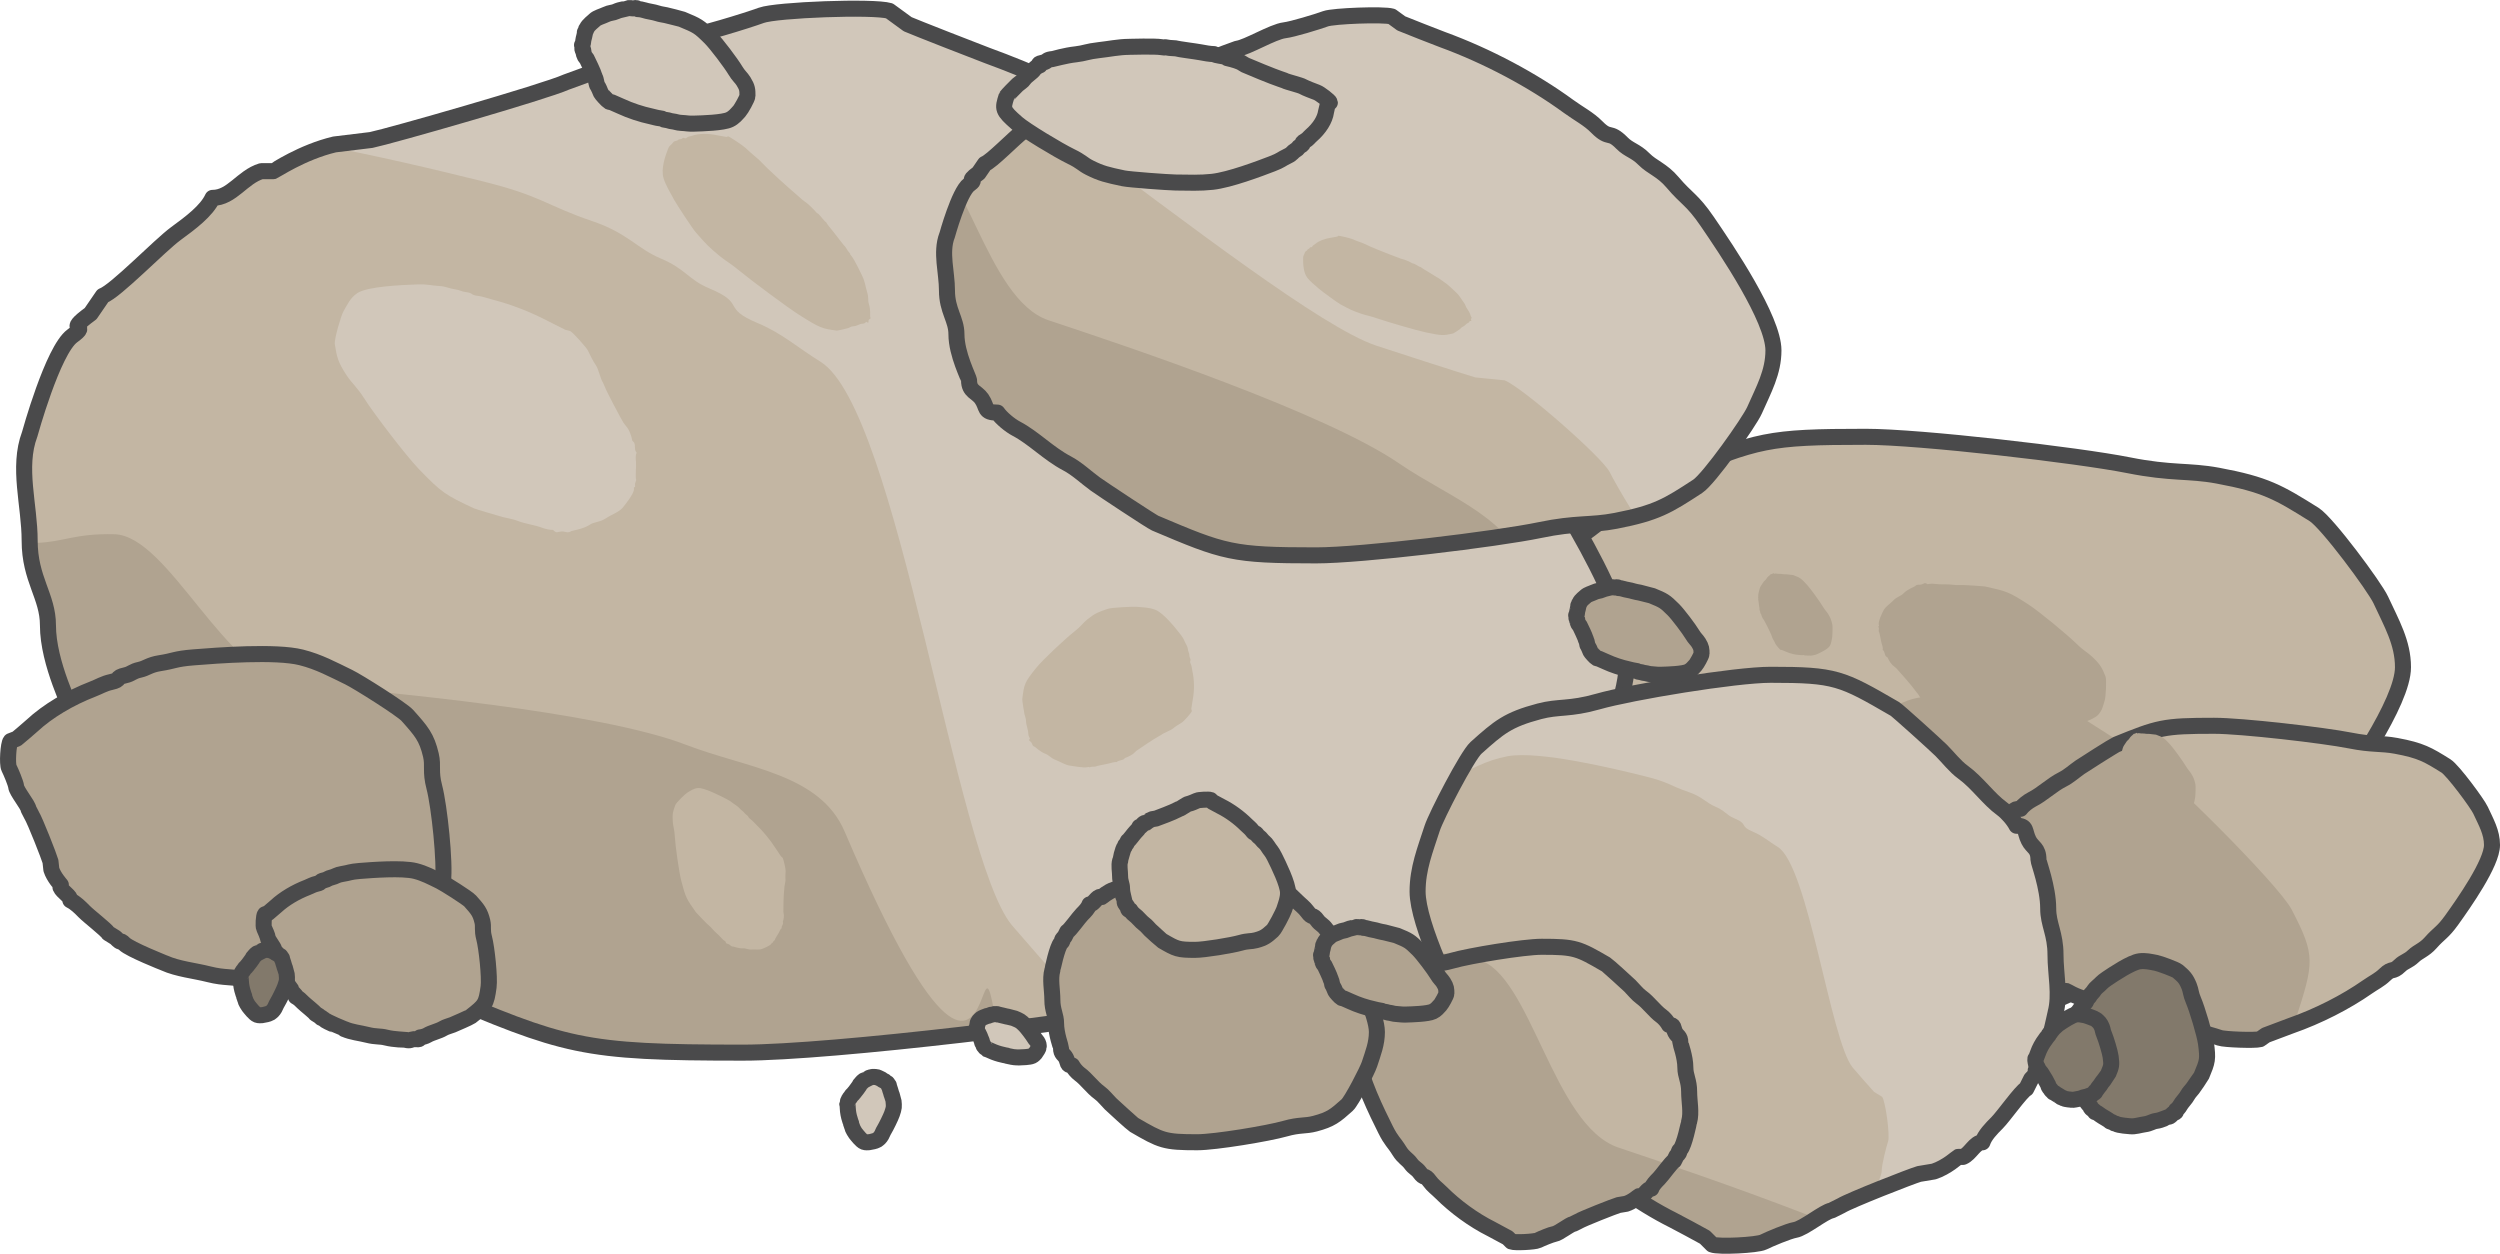 <?xml version="1.0" encoding="UTF-8"?> <!-- Creator: CorelDRAW 2020 (64-Bit) --> <svg xmlns="http://www.w3.org/2000/svg" xmlns:xlink="http://www.w3.org/1999/xlink" xmlns:xodm="http://www.corel.com/coreldraw/odm/2003" xml:space="preserve" width="21.989cm" height="11.028cm" style="shape-rendering:geometricPrecision; text-rendering:geometricPrecision; image-rendering:optimizeQuality; fill-rule:evenodd; clip-rule:evenodd" viewBox="0 0 955.3 479.1"> <defs> <style type="text/css"> <![CDATA[ .str0 {stroke:#4A4A4B;stroke-width:6.13;stroke-linecap:round;stroke-linejoin:round;stroke-miterlimit:22.926} .fil2 {fill:none} .fil4 {fill:#82796B} .fil1 {fill:#B0A390} .fil0 {fill:#C3B6A3} .fil3 {fill:#D1C7BA} ]]> </style> <clipPath id="id0"> <path d="M547.32 304.25c0.01,0.03 5.37,18.72 9.91,21.89 4.36,3.05 -2.24,0.41 4.25,4.95l2.83 3.96c3.02,1.05 13.19,11.19 16.99,13.85 3.35,2.34 7.12,5.03 8.49,7.91 4.48,0 6.91,4.66 11.33,5.93l2.83 0c0.21,0.06 6.64,4.23 14.16,5.93l8.49 0.99c4.37,0.86 40.36,10.72 45.3,12.86l5.66 1.98c4.42,0.5 16.04,7.32 21.24,7.91 3.62,0.41 14.86,3.71 18.4,4.95 3.53,1.23 26.09,2.04 29.73,0.99l4.25 -2.97c1.32,-0.57 16.74,-6.34 18.4,-6.92 20.36,-7.11 40.65,-17.52 56.63,-28.68 4.63,-3.23 9.04,-5.32 12.74,-8.9 5.89,-5.71 5.44,-1.22 11.33,-6.92 3.14,-3.05 6.07,-3.2 9.91,-6.92 3.57,-3.46 8.05,-4.59 12.74,-9.89 6.49,-7.34 8.76,-7.3 15.57,-16.81 8.75,-12.23 29.73,-41.91 29.73,-55.39 0,-9.35 -4.38,-16.82 -8.49,-25.72 -2.34,-5.05 -20.45,-29.49 -25.48,-32.64 -13.46,-8.41 -18.44,-11.43 -36.81,-14.84 -11.22,-2.08 -17.61,-0.69 -33.98,-3.96 -19.6,-3.91 -80.07,-10.88 -100.52,-10.88 -37.72,0 -41.1,1.24 -72.2,13.85 -1.64,0.67 -24.02,14.81 -26.9,16.81 -4.28,2.99 -8.14,6.58 -12.74,8.9 -8.26,4.16 -14.9,10.93 -22.65,14.84 -2.95,1.48 -6.83,4.6 -8.49,6.92 -6.26,0 -4.35,2.12 -7.08,5.93 -2.16,3.02 -5.66,3.01 -5.66,7.91 0,0.99 -5.66,11.2 -5.66,19.78 0,6.45 -4.25,10.2 -4.25,18.79 0,7.87 -2.88,16.29 0,23.61z"></path> </clipPath> <clipPath id="id1"> <path d="M760.34 348.43c0.01,0.02 2.78,9.68 5.13,11.32 2.26,1.58 -1.16,0.21 2.2,2.56l1.46 2.05c1.56,0.55 6.82,5.79 8.79,7.16 1.73,1.21 3.68,2.6 4.39,4.09 2.32,0 3.58,2.41 5.86,3.07l1.47 0c0.11,0.03 3.43,2.19 7.32,3.07l4.39 0.51c2.26,0.44 20.88,5.55 23.44,6.65l2.93 1.02c2.29,0.26 8.3,3.79 10.99,4.09 1.87,0.21 7.69,1.92 9.52,2.56 1.83,0.64 13.5,1.06 15.38,0.51l2.2 -1.54c0.68,-0.29 8.66,-3.28 9.52,-3.58 10.53,-3.68 21.03,-9.06 29.3,-14.84 2.4,-1.67 4.68,-2.75 6.59,-4.61 3.05,-2.95 2.81,-0.63 5.86,-3.58 1.63,-1.58 3.14,-1.66 5.13,-3.58 1.85,-1.79 4.16,-2.37 6.59,-5.12 3.36,-3.8 4.53,-3.78 8.06,-8.7 4.53,-6.33 15.38,-21.68 15.38,-28.66 0,-4.84 -2.26,-8.7 -4.39,-13.3 -1.21,-2.61 -10.58,-15.26 -13.18,-16.89 -6.96,-4.35 -9.54,-5.91 -19.04,-7.68 -5.8,-1.08 -9.11,-0.36 -17.58,-2.05 -10.14,-2.02 -41.43,-5.63 -52,-5.63 -19.51,0 -21.27,0.64 -37.35,7.16 -0.85,0.34 -12.43,7.66 -13.92,8.7 -2.22,1.55 -4.21,3.41 -6.59,4.61 -4.27,2.15 -7.71,5.66 -11.72,7.68 -1.52,0.77 -3.54,2.38 -4.39,3.58 -3.24,0 -2.25,1.1 -3.66,3.07 -1.12,1.56 -2.93,1.56 -2.93,4.09 0,0.51 -2.93,5.79 -2.93,10.23 0,3.34 -2.2,5.28 -2.2,9.72 0,4.07 -1.49,8.43 0,12.21z"></path> </clipPath> <clipPath id="id2"> <path d="M11.33 166c0.02,-0.06 8.84,-32.19 16.31,-37.65 7.18,-5.24 -3.69,-0.71 6.99,-8.51l4.66 -6.8c4.96,-1.81 21.71,-19.25 27.96,-23.82 5.51,-4.02 11.71,-8.65 13.98,-13.61 7.37,0 11.38,-8.01 18.64,-10.21l4.66 0c0.34,-0.1 10.92,-7.27 23.3,-10.21l13.98 -1.7c7.2,-1.47 66.42,-18.44 74.55,-22.12l9.32 -3.4c7.27,-0.86 26.4,-12.6 34.95,-13.61 5.95,-0.7 24.45,-6.38 30.29,-8.51 5.81,-2.12 42.94,-3.51 48.93,-1.7l6.99 5.1c2.17,0.98 27.55,10.91 30.29,11.91 33.51,12.23 66.9,30.14 93.19,49.33 7.62,5.56 14.88,9.15 20.97,15.31 9.69,9.82 8.95,2.09 18.64,11.91 5.18,5.24 9.99,5.51 16.31,11.91 5.88,5.95 13.25,7.89 20.97,17.01 10.69,12.63 14.42,12.56 25.63,28.92 14.4,21.03 48.93,72.08 48.93,95.27 0,16.08 -7.2,28.92 -13.98,44.23 -3.85,8.68 -33.66,50.73 -41.94,56.14 -22.14,14.47 -30.35,19.66 -60.58,25.52 -18.46,3.58 -28.98,1.19 -55.92,6.81 -32.26,6.73 -131.77,18.71 -165.42,18.71 -62.07,0 -67.64,-2.13 -118.82,-23.82 -2.71,-1.15 -39.54,-25.47 -44.27,-28.92 -7.05,-5.15 -13.39,-11.32 -20.97,-15.31 -13.6,-7.16 -24.53,-18.81 -37.28,-25.52 -4.85,-2.55 -11.24,-7.92 -13.98,-11.91 -10.29,0 -7.16,-3.65 -11.65,-10.21 -3.56,-5.2 -9.32,-5.19 -9.32,-13.61 0,-1.7 -9.32,-19.26 -9.32,-34.02 0,-11.1 -6.99,-17.54 -6.99,-32.32 0,-13.54 -4.74,-28.02 0,-40.61z"></path> </clipPath> <clipPath id="id3"> <path d="M361.88 90.01c0.01,-0.03 4.58,-16.66 8.44,-19.48 3.72,-2.71 -1.91,-0.37 3.62,-4.4l2.41 -3.52c2.57,-0.94 11.23,-9.96 14.46,-12.32 2.85,-2.08 6.06,-4.47 7.23,-7.04 3.81,0 5.89,-4.15 9.64,-5.28l2.41 0c0.18,-0.05 5.65,-3.76 12.05,-5.28l7.23 -0.88c3.72,-0.76 34.36,-9.54 38.57,-11.44l4.82 -1.76c3.76,-0.45 13.66,-6.52 18.08,-7.04 3.08,-0.36 12.65,-3.3 15.67,-4.4 3.01,-1.1 22.22,-1.82 25.31,-0.88l3.62 2.64c1.12,0.51 14.26,5.64 15.67,6.16 17.34,6.33 34.61,15.59 48.21,25.52 3.94,2.88 7.7,4.73 10.85,7.92 5.01,5.08 4.63,1.08 9.64,6.16 2.68,2.71 5.17,2.85 8.44,6.16 3.04,3.08 6.85,4.08 10.85,8.8 5.53,6.53 7.46,6.5 13.26,14.96 7.45,10.88 25.31,37.29 25.31,49.29 0,8.32 -3.73,14.96 -7.23,22.88 -1.99,4.49 -17.41,26.25 -21.7,29.04 -11.46,7.49 -15.7,10.17 -31.34,13.2 -9.55,1.85 -14.99,0.61 -28.93,3.52 -16.69,3.48 -68.17,9.68 -85.58,9.68 -32.11,0 -35,-1.1 -61.47,-12.32 -1.4,-0.59 -20.45,-13.18 -22.9,-14.96 -3.65,-2.66 -6.93,-5.86 -10.85,-7.92 -7.04,-3.7 -12.69,-9.73 -19.29,-13.2 -2.51,-1.32 -5.82,-4.1 -7.23,-6.16 -5.33,0 -3.7,-1.89 -6.03,-5.28 -1.84,-2.69 -4.82,-2.68 -4.82,-7.04 0,-0.88 -4.82,-9.97 -4.82,-17.6 0,-5.74 -3.62,-9.07 -3.62,-16.72 0,-7 -2.45,-14.5 0,-21.01z"></path> </clipPath> <clipPath id="id4"> <path d="M785.44 387.07c-0.01,0.03 -3.53,17.61 -6.51,20.59 -2.87,2.87 1.47,0.39 -2.79,4.65l-1.86 3.72c-1.98,0.99 -8.67,10.53 -11.17,13.03 -2.2,2.2 -4.68,4.73 -5.58,7.44 -2.94,0 -4.54,4.38 -7.44,5.58l-1.86 0c-0.14,0.06 -4.36,3.98 -9.3,5.58l-5.58 0.93c-2.88,0.8 -26.52,10.09 -29.77,12.1l-3.72 1.86c-2.9,0.47 -10.54,6.89 -13.96,7.44 -2.38,0.39 -9.77,3.49 -12.1,4.65 -2.32,1.16 -17.15,1.92 -19.54,0.93l-2.79 -2.79c-0.87,-0.54 -11,-5.97 -12.1,-6.51 -13.38,-6.69 -26.72,-16.48 -37.22,-26.98 -3.04,-3.04 -5.94,-5 -8.37,-8.37 -3.87,-5.37 -3.57,-1.14 -7.44,-6.51 -2.07,-2.87 -3.99,-3.01 -6.51,-6.51 -2.35,-3.26 -5.29,-4.31 -8.37,-9.3 -4.27,-6.91 -5.76,-6.87 -10.24,-15.82 -5.75,-11.5 -19.54,-39.43 -19.54,-52.11 0,-8.8 2.88,-15.82 5.58,-24.19 1.54,-4.75 13.44,-27.75 16.75,-30.71 8.84,-7.91 12.12,-10.75 24.19,-13.96 7.37,-1.96 11.57,-0.65 22.33,-3.72 12.88,-3.68 52.63,-10.24 66.06,-10.24 24.79,0 27.01,1.16 47.45,13.03 1.08,0.63 15.79,13.93 17.68,15.82 2.82,2.82 5.35,6.19 8.37,8.37 5.43,3.91 9.8,10.29 14.89,13.96 1.94,1.4 4.49,4.33 5.58,6.51 4.11,0 2.86,2 4.65,5.58 1.42,2.84 3.72,2.84 3.72,7.44 0,0.93 3.72,10.54 3.72,18.61 0,6.07 2.79,9.59 2.79,17.68 0,7.4 1.89,15.33 0,22.21z"></path> </clipPath> <clipPath id="id5"> <path d="M645.44 428.63c-0,0.02 -1.83,9.11 -3.37,10.65 -1.48,1.48 0.76,0.2 -1.44,2.41l-0.96 1.93c-1.03,0.51 -4.49,5.45 -5.78,6.74 -1.14,1.14 -2.42,2.45 -2.89,3.85 -1.52,0 -2.35,2.27 -3.85,2.89l-0.96 0c-0.07,0.03 -2.26,2.06 -4.81,2.89l-2.89 0.48c-1.49,0.42 -13.72,5.22 -15.4,6.26l-1.93 0.96c-1.5,0.24 -5.45,3.56 -7.22,3.85 -1.23,0.2 -5.05,1.8 -6.26,2.41 -1.2,0.6 -8.87,0.99 -10.11,0.48l-1.44 -1.44c-0.45,-0.28 -5.69,-3.09 -6.26,-3.37 -6.92,-3.46 -13.82,-8.53 -19.26,-13.96 -1.57,-1.57 -3.08,-2.59 -4.33,-4.33 -2,-2.78 -1.85,-0.59 -3.85,-3.37 -1.07,-1.48 -2.06,-1.56 -3.37,-3.37 -1.21,-1.68 -2.74,-2.23 -4.33,-4.81 -2.21,-3.57 -2.98,-3.55 -5.3,-8.18 -2.98,-5.95 -10.11,-20.4 -10.11,-26.96 0,-4.55 1.49,-8.18 2.89,-12.52 0.79,-2.46 6.95,-14.35 8.66,-15.89 4.58,-4.1 6.27,-5.56 12.52,-7.22 3.81,-1.01 5.99,-0.34 11.55,-1.93 6.67,-1.9 27.23,-5.3 34.18,-5.3 12.82,0 13.98,0.6 24.55,6.74 0.56,0.32 8.17,7.21 9.15,8.18 1.46,1.46 2.77,3.2 4.33,4.33 2.81,2.03 5.07,5.32 7.7,7.22 1,0.72 2.32,2.24 2.89,3.37 2.13,0 1.48,1.03 2.41,2.89 0.74,1.47 1.93,1.47 1.93,3.85 0,0.48 1.93,5.45 1.93,9.63 0,3.14 1.44,4.96 1.44,9.15 0,3.83 0.98,7.93 0,11.49z"></path> </clipPath> </defs> <g id="Слой_x0020_1">  <g id="_2435363802400"> <g> <path class="fil0" d="M547.32 304.25c0.01,0.03 5.37,18.72 9.91,21.89 4.36,3.05 -2.24,0.41 4.25,4.95l2.83 3.96c3.02,1.05 13.19,11.19 16.99,13.85 3.35,2.34 7.12,5.03 8.49,7.91 4.48,0 6.91,4.66 11.33,5.93l2.83 0c0.21,0.06 6.64,4.23 14.16,5.93l8.49 0.99c4.37,0.86 40.36,10.72 45.3,12.86l5.66 1.98c4.42,0.5 16.04,7.32 21.24,7.91 3.62,0.41 14.86,3.71 18.4,4.95 3.53,1.23 26.09,2.04 29.73,0.99l4.25 -2.97c1.32,-0.57 16.74,-6.34 18.4,-6.92 20.36,-7.11 40.65,-17.52 56.63,-28.68 4.63,-3.23 9.04,-5.32 12.74,-8.9 5.89,-5.71 5.44,-1.22 11.33,-6.92 3.14,-3.05 6.07,-3.2 9.91,-6.92 3.57,-3.46 8.05,-4.59 12.74,-9.89 6.49,-7.34 8.76,-7.3 15.57,-16.81 8.75,-12.23 29.73,-41.91 29.73,-55.39 0,-9.35 -4.38,-16.82 -8.49,-25.72 -2.34,-5.05 -20.45,-29.49 -25.48,-32.64 -13.46,-8.41 -18.44,-11.43 -36.81,-14.84 -11.22,-2.08 -17.61,-0.69 -33.98,-3.96 -19.6,-3.91 -80.07,-10.88 -100.52,-10.88 -37.72,0 -41.1,1.24 -72.2,13.85 -1.64,0.67 -24.02,14.81 -26.9,16.81 -4.28,2.99 -8.14,6.58 -12.74,8.9 -8.26,4.16 -14.9,10.93 -22.65,14.84 -2.95,1.48 -6.83,4.6 -8.49,6.92 -6.26,0 -4.35,2.12 -7.08,5.93 -2.16,3.02 -5.66,3.01 -5.66,7.91 0,0.99 -5.66,11.2 -5.66,19.78 0,6.45 -4.25,10.2 -4.25,18.79 0,7.87 -2.88,16.29 0,23.61z"></path> <g style="clip-path:url(#id0)"> <g> <path id="1" class="fil0" d="M825.27 385.57c0.01,-0.04 7.67,-20.26 6.67,-25.01 -0.95,-4.57 1.66,0.41 0.24,-6.38l0.55 -4.9c-1.28,-2.13 -1.72,-15.75 -2.55,-19.73 -0.73,-3.51 -1.52,-7.51 -0.69,-10.83 -2.83,-1.63 -1.61,-7.07 -3.64,-9.93l-1.79 -1.03c-0.1,-0.14 -1.69,-6.55 -5.43,-10.96l-4.78 -4.06c-2.26,-2.43 -19.15,-25.18 -21.01,-29.07l-2.41 -4c-2.49,-2.1 -5.8,-13 -8.73,-15.47 -2.04,-1.72 -7.19,-9.04 -8.7,-11.54 -1.5,-2.49 -15.27,-11.5 -18.19,-11.79l-4.43 1.35c-1.17,0.08 -14.32,0.11 -15.71,0.07 -17.06,-0.46 -88.33,-47.45 -105.01,-42.35 -4.83,1.48 -8.85,1.91 -13.3,4.07 -7.09,3.44 -4.15,-0.79 -11.24,2.65 -3.79,1.84 -5.73,0.92 -10.35,3.16 -4.3,2.08 -7.79,1.55 -13.89,5.03 -8.44,4.81 -9.85,3.95 -19.77,10.77 -12.75,8.77 -43.53,30.16 -51.49,43.34 -5.53,9.15 -7.17,18.04 -9.83,28.24 -1.51,5.79 -4.51,36.29 -3.19,41.2 3.53,13.13 4.89,17.89 14.48,27.91 5.85,6.12 10.71,7.09 19.12,16.24 10.07,10.97 96.44,89.58 109.35,97.02 23.82,13.73 26.68,13.76 53.77,12.75 1.43,-0.05 23.92,-5.73 26.92,-6.65 4.47,-1.37 9.03,-3.48 13.3,-4.07 7.68,-1.06 15.87,-5.27 23.07,-6.26 2.74,-0.38 7.03,-2.01 9.45,-3.68 3.95,2.28 4,-0.49 7.98,-3.23 3.15,-2.17 5.36,-0.89 8.25,-5.68 0.59,-0.97 10.19,-8.89 15.26,-17.28 3.81,-6.31 8.71,-8.43 13.78,-16.83 4.65,-7.7 11.44,-14.89 13.95,-23.09z"></path> <path class="fil1" d="M754.48 509.52c-0.04,0.01 -23.36,8.92 -28.2,8.72 -4.66,-0.19 0.06,1.31 -6.86,1.03l-5.35 1.09c-1.98,-0.78 -16.41,0.64 -20.46,0.47 -3.57,-0.15 -7.66,-0.28 -11.4,0.84 -1.1,-2.11 -7.18,-0.41 -9.76,-1.7l-0.69 -1.33c-0.12,-0.06 -6.6,-0.54 -10.45,-3.03l-3.24 -3.39c-2.08,-1.54 -22.5,-12.44 -26.23,-13.46l-3.72 -1.46c-1.67,-1.77 -12.55,-3.07 -14.51,-5.16 -1.37,-1.45 -8,-4.73 -10.33,-5.64 -2.32,-0.91 -8.79,-11.04 -8.44,-13.39l2.45 -3.81c0.35,-0.97 3.37,-11.76 3.65,-12.9 3.39,-13.93 -30.51,-66.3 -21.27,-80.65 2.68,-4.16 4.05,-7.51 7.36,-11.44 5.28,-6.26 0.1,-3.3 5.38,-9.57 2.82,-3.34 2.29,-4.82 5.73,-8.9 3.2,-3.8 3.43,-6.59 8.53,-12.05 7.05,-7.55 34.66,1.97 44.2,-7.05 12.26,-11.6 42.08,-39.63 57.95,-47.87 11.01,-5.72 20.93,-15.37 32.36,-11.73 89.81,28.58 -3.74,-29.96 75.29,20.41 9.81,6.25 54.22,50.38 59.22,60 9.23,17.75 8.6,20.11 1.36,42.46 -0.38,1.18 -11.56,20.37 -13.22,22.95 -2.48,3.85 -5.76,7.86 -7.36,11.44 -2.88,6.44 -9.23,13.7 -11.93,19.74 -1.03,2.29 -3.75,6.03 -6.07,8.23 1.53,2.94 -1.44,3.35 -5.26,6.96 -3.03,2.87 -2.16,4.51 -7.93,7.51 -1.17,0.61 -11.8,9.52 -21.91,14.76 -7.6,3.95 -10.97,8.24 -21.09,13.49 -9.27,4.81 -18.48,11.32 -27.8,14.44z"></path> </g> </g> <path class="fil2 str0" d="M547.32 304.25c0.01,0.03 5.37,18.72 9.91,21.89 4.36,3.05 -2.24,0.41 4.25,4.95l2.83 3.96c3.02,1.05 13.19,11.19 16.99,13.85 3.35,2.34 7.12,5.03 8.49,7.91 4.48,0 6.91,4.66 11.33,5.93l2.83 0c0.21,0.06 6.64,4.23 14.16,5.93l8.49 0.99c4.37,0.86 40.36,10.72 45.3,12.86l5.66 1.98c4.42,0.5 16.04,7.32 21.24,7.91 3.62,0.41 14.86,3.71 18.4,4.95 3.53,1.23 26.09,2.04 29.73,0.99l4.25 -2.97c1.32,-0.57 16.74,-6.34 18.4,-6.92 20.36,-7.11 40.65,-17.52 56.63,-28.68 4.63,-3.23 9.04,-5.32 12.74,-8.9 5.89,-5.71 5.44,-1.22 11.33,-6.92 3.14,-3.05 6.07,-3.2 9.91,-6.92 3.57,-3.46 8.05,-4.59 12.74,-9.89 6.49,-7.34 8.76,-7.3 15.57,-16.81 8.75,-12.23 29.73,-41.91 29.73,-55.39 0,-9.35 -4.38,-16.82 -8.49,-25.72 -2.34,-5.05 -20.45,-29.49 -25.48,-32.64 -13.46,-8.41 -18.44,-11.43 -36.81,-14.84 -11.22,-2.08 -17.61,-0.69 -33.98,-3.96 -19.6,-3.91 -80.07,-10.88 -100.52,-10.88 -37.72,0 -41.1,1.24 -72.2,13.85 -1.64,0.67 -24.02,14.81 -26.9,16.81 -4.28,2.99 -8.14,6.58 -12.74,8.9 -8.26,4.16 -14.9,10.93 -22.65,14.84 -2.95,1.48 -6.83,4.6 -8.49,6.92 -6.26,0 -4.35,2.12 -7.08,5.93 -2.16,3.02 -5.66,3.01 -5.66,7.91 0,0.99 -5.66,11.2 -5.66,19.78 0,6.45 -4.25,10.2 -4.25,18.79 0,7.87 -2.88,16.29 0,23.61z"></path> <path class="fil0" d="M760.34 348.43c0.01,0.02 2.78,9.68 5.13,11.32 2.26,1.58 -1.16,0.21 2.2,2.56l1.46 2.05c1.56,0.55 6.82,5.79 8.79,7.16 1.73,1.21 3.68,2.6 4.39,4.09 2.32,0 3.58,2.41 5.86,3.07l1.47 0c0.11,0.03 3.43,2.19 7.32,3.07l4.39 0.51c2.26,0.44 20.88,5.55 23.44,6.65l2.93 1.02c2.29,0.26 8.3,3.79 10.99,4.09 1.87,0.21 7.69,1.92 9.52,2.56 1.83,0.64 13.5,1.06 15.38,0.51l2.2 -1.54c0.68,-0.29 8.66,-3.28 9.52,-3.58 10.53,-3.68 21.03,-9.06 29.3,-14.84 2.4,-1.67 4.68,-2.75 6.59,-4.61 3.05,-2.95 2.81,-0.63 5.86,-3.58 1.63,-1.58 3.14,-1.66 5.13,-3.58 1.85,-1.79 4.16,-2.37 6.59,-5.12 3.36,-3.8 4.53,-3.78 8.06,-8.7 4.53,-6.33 15.38,-21.68 15.38,-28.66 0,-4.84 -2.26,-8.7 -4.39,-13.3 -1.21,-2.61 -10.58,-15.26 -13.18,-16.89 -6.96,-4.35 -9.54,-5.91 -19.04,-7.68 -5.8,-1.08 -9.11,-0.36 -17.58,-2.05 -10.14,-2.02 -41.43,-5.63 -52,-5.63 -19.51,0 -21.27,0.64 -37.35,7.16 -0.85,0.34 -12.43,7.66 -13.92,8.7 -2.22,1.55 -4.21,3.41 -6.59,4.61 -4.27,2.15 -7.71,5.66 -11.72,7.68 -1.52,0.77 -3.54,2.38 -4.39,3.58 -3.24,0 -2.25,1.1 -3.66,3.07 -1.12,1.56 -2.93,1.56 -2.93,4.09 0,0.51 -2.93,5.79 -2.93,10.23 0,3.34 -2.2,5.28 -2.2,9.72 0,4.07 -1.49,8.43 0,12.21z"></path> <g style="clip-path:url(#id1)"> <g> <path id="1" class="fil0" d="M825.27 385.57c0.01,-0.04 7.67,-20.26 6.67,-25.01 -0.95,-4.57 1.66,0.41 0.24,-6.38l0.55 -4.9c-1.28,-2.13 -1.72,-15.75 -2.55,-19.73 -0.73,-3.51 -1.52,-7.51 -0.69,-10.83 -2.83,-1.63 -1.61,-7.07 -3.64,-9.93l-1.79 -1.03c-0.1,-0.14 -1.69,-6.55 -5.43,-10.96l-4.78 -4.06c-2.26,-2.43 -19.15,-25.18 -21.01,-29.07l-2.41 -4c-2.49,-2.1 -5.8,-13 -8.73,-15.47 -2.04,-1.72 -7.19,-9.04 -8.7,-11.54 -1.5,-2.49 -15.27,-11.5 -18.19,-11.79l-4.43 1.35c-1.17,0.08 -14.32,0.11 -15.71,0.07 -17.06,-0.46 -88.33,-47.45 -105.01,-42.35 -4.83,1.48 -8.85,1.91 -13.3,4.07 -7.09,3.44 -4.15,-0.79 -11.24,2.65 -3.79,1.84 -5.73,0.92 -10.35,3.16 -4.3,2.08 -7.79,1.55 -13.89,5.03 -8.44,4.81 -9.85,3.95 -19.77,10.77 -12.75,8.77 -43.53,30.16 -51.49,43.34 -5.53,9.15 -7.17,18.04 -9.83,28.24 -1.51,5.79 -4.51,36.29 -3.19,41.2 3.53,13.13 4.89,17.89 14.48,27.91 5.85,6.12 10.71,7.09 19.12,16.24 10.07,10.97 96.44,89.58 109.35,97.02 23.82,13.73 26.68,13.76 53.77,12.75 1.43,-0.05 23.92,-5.73 26.92,-6.65 4.47,-1.37 9.03,-3.48 13.3,-4.07 7.68,-1.06 15.87,-5.27 23.07,-6.26 2.74,-0.38 7.03,-2.01 9.45,-3.68 3.95,2.28 4,-0.49 7.98,-3.23 3.15,-2.17 5.36,-0.89 8.25,-5.68 0.59,-0.97 10.19,-8.89 15.26,-17.28 3.81,-6.31 8.71,-8.43 13.78,-16.83 4.65,-7.7 11.44,-14.89 13.95,-23.09z"></path> <path class="fil1" d="M754.48 509.52c-0.04,0.01 -23.36,8.92 -28.2,8.72 -4.66,-0.19 0.06,1.31 -6.86,1.03l-5.35 1.09c-1.98,-0.78 -16.41,0.64 -20.46,0.47 -3.57,-0.15 -7.66,-0.28 -11.4,0.84 -1.1,-2.11 -7.18,-0.41 -9.76,-1.7l-0.69 -1.33c-0.12,-0.06 -6.6,-0.54 -10.45,-3.03l-3.24 -3.39c-2.08,-1.54 -22.5,-12.44 -26.23,-13.46l-3.72 -1.46c-1.67,-1.77 -12.55,-3.07 -14.51,-5.16 -1.37,-1.45 -8,-4.73 -10.33,-5.64 -2.32,-0.91 -8.79,-11.04 -8.44,-13.39l2.45 -3.81c0.35,-0.97 3.37,-11.76 3.65,-12.9 3.39,-13.93 -30.51,-66.3 -21.27,-80.65 2.68,-4.16 4.05,-7.51 7.36,-11.44 5.28,-6.26 0.1,-3.3 5.38,-9.57 2.82,-3.34 2.29,-4.82 5.73,-8.9 3.2,-3.8 3.43,-6.59 8.53,-12.05 7.05,-7.55 34.66,1.97 44.2,-7.05 12.26,-11.6 42.08,-39.63 57.95,-47.87 11.01,-5.72 20.93,-15.37 32.36,-11.73 89.81,28.58 -3.74,-29.96 75.29,20.41 9.81,6.25 54.22,50.38 59.22,60 9.23,17.75 8.6,20.11 1.36,42.46 -0.38,1.18 -11.56,20.37 -13.22,22.95 -2.48,3.85 -5.76,7.86 -7.36,11.44 -2.88,6.44 -9.23,13.7 -11.93,19.74 -1.03,2.29 -3.75,6.03 -6.07,8.23 1.53,2.94 -1.44,3.35 -5.26,6.96 -3.03,2.87 -2.16,4.51 -7.93,7.51 -1.17,0.61 -11.8,9.52 -21.91,14.76 -7.6,3.95 -10.97,8.24 -21.09,13.49 -9.27,4.81 -18.48,11.32 -27.8,14.44z"></path> </g> </g> <path class="fil2 str0" d="M760.34 348.43c0.01,0.02 2.78,9.68 5.13,11.32 2.26,1.58 -1.16,0.21 2.2,2.56l1.46 2.05c1.56,0.55 6.82,5.79 8.79,7.16 1.73,1.21 3.68,2.6 4.39,4.09 2.32,0 3.58,2.41 5.86,3.07l1.47 0c0.11,0.03 3.43,2.19 7.32,3.07l4.39 0.51c2.26,0.44 20.88,5.55 23.44,6.65l2.93 1.02c2.29,0.26 8.3,3.79 10.99,4.09 1.87,0.21 7.69,1.92 9.52,2.56 1.83,0.64 13.5,1.06 15.38,0.51l2.2 -1.54c0.68,-0.29 8.66,-3.28 9.52,-3.58 10.53,-3.68 21.03,-9.06 29.3,-14.84 2.4,-1.67 4.68,-2.75 6.59,-4.61 3.05,-2.95 2.81,-0.63 5.86,-3.58 1.63,-1.58 3.14,-1.66 5.13,-3.58 1.85,-1.79 4.16,-2.37 6.59,-5.12 3.36,-3.8 4.53,-3.78 8.06,-8.7 4.53,-6.33 15.38,-21.68 15.38,-28.66 0,-4.84 -2.26,-8.7 -4.39,-13.3 -1.21,-2.61 -10.58,-15.26 -13.18,-16.89 -6.96,-4.35 -9.54,-5.91 -19.04,-7.68 -5.8,-1.08 -9.11,-0.36 -17.58,-2.05 -10.14,-2.02 -41.43,-5.63 -52,-5.63 -19.51,0 -21.27,0.64 -37.35,7.16 -0.85,0.34 -12.43,7.66 -13.92,8.7 -2.22,1.55 -4.21,3.41 -6.59,4.61 -4.27,2.15 -7.71,5.66 -11.72,7.68 -1.52,0.77 -3.54,2.38 -4.39,3.58 -3.24,0 -2.25,1.1 -3.66,3.07 -1.12,1.56 -2.93,1.56 -2.93,4.09 0,0.51 -2.93,5.79 -2.93,10.23 0,3.34 -2.2,5.28 -2.2,9.72 0,4.07 -1.49,8.43 0,12.21z"></path> </g> <path class="fil3" d="M11.33 166c0.02,-0.06 8.84,-32.19 16.31,-37.65 7.18,-5.24 -3.69,-0.71 6.99,-8.51l4.66 -6.8c4.96,-1.81 21.71,-19.25 27.96,-23.82 5.51,-4.02 11.71,-8.65 13.98,-13.61 7.37,0 11.38,-8.01 18.64,-10.21l4.66 0c0.34,-0.1 10.92,-7.27 23.3,-10.21l13.98 -1.7c7.2,-1.47 66.42,-18.44 74.55,-22.12l9.32 -3.4c7.27,-0.86 26.4,-12.6 34.95,-13.61 5.95,-0.7 24.45,-6.38 30.29,-8.51 5.81,-2.12 42.94,-3.51 48.93,-1.7l6.99 5.1c2.17,0.98 27.55,10.91 30.29,11.91 33.51,12.23 66.9,30.14 93.19,49.33 7.62,5.56 14.88,9.15 20.97,15.31 9.69,9.82 8.95,2.09 18.64,11.91 5.18,5.24 9.99,5.51 16.31,11.91 5.88,5.95 13.25,7.89 20.97,17.01 10.69,12.63 14.42,12.56 25.63,28.92 14.4,21.03 48.93,72.08 48.93,95.27 0,16.08 -7.2,28.92 -13.98,44.23 -3.85,8.68 -33.66,50.73 -41.94,56.14 -22.14,14.47 -30.35,19.66 -60.58,25.52 -18.46,3.58 -28.98,1.19 -55.92,6.81 -32.26,6.73 -131.77,18.71 -165.42,18.71 -62.07,0 -67.64,-2.13 -118.82,-23.82 -2.71,-1.15 -39.54,-25.47 -44.27,-28.92 -7.05,-5.15 -13.39,-11.32 -20.97,-15.31 -13.6,-7.16 -24.53,-18.81 -37.28,-25.52 -4.85,-2.55 -11.24,-7.92 -13.98,-11.91 -10.29,0 -7.16,-3.65 -11.65,-10.21 -3.56,-5.2 -9.32,-5.19 -9.32,-13.61 0,-1.7 -9.32,-19.26 -9.32,-34.02 0,-11.1 -6.99,-17.54 -6.99,-32.32 0,-13.54 -4.74,-28.02 0,-40.61z"></path> <g style="clip-path:url(#id2)"> <g> <path id="1" class="fil0" d="M255.48 709.35c0.07,-0.03 41.14,-15.62 47.12,-23.49 5.75,-7.57 1.55,3.05 10.1,-8.2l8.23 -5.75c1.58,-4.79 21.89,-23.72 26.89,-30.31 4.41,-5.81 9.51,-12.37 15.7,-15.57 -1.22,-6.46 8.72,-11.93 10.43,-18.82l-0.77 -4.08c0.08,-0.33 7.81,-11.35 9.66,-22.9l-0.06 -12.66c0.76,-6.67 13.42,-62.69 16.94,-70.72l2.96 -9c-0.06,-6.58 12.31,-26.2 12.23,-33.94 -0.05,-5.39 4.4,-22.98 6.25,-28.61 1.85,-5.61 -2.45,-38.48 -5.84,-43.28l-7.91 -4.88c-1.66,-1.66 -18.99,-21.47 -20.77,-23.62 -21.73,-26.36 -43.41,-196.98 -73.16,-215.33 -8.62,-5.31 -14.57,-10.8 -23.73,-14.63 -14.59,-6.09 -4.25,-7.33 -18.84,-13.42 -7.79,-3.25 -8.95,-7.41 -18.45,-11.38 -8.85,-3.69 -12.63,-9.68 -25.98,-14.21 -18.47,-6.28 -19,-9.57 -42.51,-15.38 -30.21,-7.48 -103.48,-25.24 -134.15,-19.58 -21.29,3.93 -37.09,13.38 -56.22,23.06 -10.85,5.49 -61.57,41.89 -67.36,50.46 -15.49,22.93 -20.99,31.39 -23.75,59.3 -1.68,17.04 3.22,25.68 0.24,50.65 -3.57,29.91 -10.5,265.75 -4.94,295.23 10.26,54.38 14,58.74 51.16,98.27 1.97,2.09 40.24,28.41 45.59,31.71 7.98,4.92 17.2,8.96 23.73,14.63 11.72,10.16 28.94,16.89 39.93,26.42 4.18,3.62 12.33,7.92 18.07,9.34 1.7,9.02 6.02,5.38 15.43,7.71 7.47,1.85 8.4,6.9 19.55,4.84 2.25,-0.42 27.03,3.46 46.56,-0.15 14.69,-2.71 24.36,1.84 43.93,-1.78 17.91,-3.31 37.87,-2.7 53.74,-9.92z"></path> <path class="fil1" d="M-31.31 663.01c-0.08,-0.05 -44.38,-23.29 -50.45,-30.86 -5.84,-7.29 -1.92,1.85 -10.6,-8.98l-8.7 -6.62c-1.41,-4.03 -22.55,-23.91 -27.63,-30.25 -4.47,-5.59 -9.65,-11.93 -16.27,-16.07 1.79,-4.48 -8.81,-11.38 -10.22,-17.01l1.13 -2.83c-0.07,-0.27 -7.85,-10.69 -9.09,-19.85l0.94 -9.45c-0.38,-5.2 -10.52,-50.65 -13.85,-57.65l-2.65 -7.56c0.52,-4.9 -11.79,-23.06 -11.18,-28.83 0.43,-4.01 -3.28,-18.42 -4.94,-23.15 -1.66,-4.72 5.36,-28.07 9.43,-30.7l9.07 -1.41c1.94,-0.78 22.46,-10.69 24.57,-11.8 25.82,-13.57 61.52,-135.01 95.65,-140.32 9.89,-1.54 16.84,-3.96 27.22,-4.24 16.54,-0.43 5.2,-4.28 21.74,-4.71 8.83,-0.23 10.39,-3.01 21.17,-3.29 10.03,-0.26 14.62,-3.67 29.68,-3.29 20.84,0.52 42.56,54.97 68.93,57.25 33.9,2.94 116.07,10.34 149.58,23.24 23.25,8.95 51.08,10.98 60.53,33.11 74.29,173.91 41,-45.84 67.72,141.03 3.32,23.21 -5.93,149.43 -14.1,169.89 -15.08,37.75 -19.51,39.96 -63.29,59.02 -2.32,1.01 -46.41,9.88 -52.55,10.84 -9.15,1.42 -19.62,1.85 -27.22,4.24 -13.65,4.29 -33.14,4.46 -45.94,8.48 -4.86,1.53 -14.17,2.44 -20.61,1.88 -2.5,6.26 -7.02,2.32 -17.58,1.41 -8.38,-0.73 -9.76,2.78 -21.93,-1.9 -2.46,-0.95 -30.11,-5.05 -51.44,-13.26 -16.04,-6.17 -27.05,-5.5 -48.41,-13.73 -19.56,-7.53 -41.65,-12.71 -58.69,-22.59z"></path> </g> </g> <path class="fil2 str0" d="M11.33 166c0.02,-0.06 8.84,-32.19 16.31,-37.65 7.18,-5.24 -3.69,-0.71 6.99,-8.51l4.66 -6.8c4.96,-1.81 21.71,-19.25 27.96,-23.82 5.51,-4.02 11.71,-8.65 13.98,-13.61 7.37,0 11.38,-8.01 18.64,-10.21l4.66 0c0.34,-0.1 10.92,-7.27 23.3,-10.21l13.98 -1.7c7.2,-1.47 66.42,-18.44 74.55,-22.12l9.32 -3.4c7.27,-0.86 26.4,-12.6 34.95,-13.61 5.95,-0.7 24.45,-6.38 30.29,-8.51 5.81,-2.12 42.94,-3.51 48.93,-1.7l6.99 5.1c2.17,0.98 27.55,10.91 30.29,11.91 33.51,12.23 66.9,30.14 93.19,49.33 7.62,5.56 14.88,9.15 20.97,15.31 9.69,9.82 8.95,2.09 18.64,11.91 5.18,5.24 9.99,5.51 16.31,11.91 5.88,5.95 13.25,7.89 20.97,17.01 10.69,12.63 14.42,12.56 25.63,28.92 14.4,21.03 48.93,72.08 48.93,95.27 0,16.08 -7.2,28.92 -13.98,44.23 -3.85,8.68 -33.66,50.73 -41.94,56.14 -22.14,14.47 -30.35,19.66 -60.58,25.52 -18.46,3.58 -28.98,1.19 -55.92,6.81 -32.26,6.73 -131.77,18.71 -165.42,18.71 -62.07,0 -67.64,-2.13 -118.82,-23.82 -2.71,-1.15 -39.54,-25.47 -44.27,-28.92 -7.05,-5.15 -13.39,-11.32 -20.97,-15.31 -13.6,-7.16 -24.53,-18.81 -37.28,-25.52 -4.85,-2.55 -11.24,-7.92 -13.98,-11.91 -10.29,0 -7.16,-3.65 -11.65,-10.21 -3.56,-5.2 -9.32,-5.19 -9.32,-13.61 0,-1.7 -9.32,-19.26 -9.32,-34.02 0,-11.1 -6.99,-17.54 -6.99,-32.32 0,-13.54 -4.74,-28.02 0,-40.61z"></path> <path class="fil3" d="M361.88 90.01c0.01,-0.03 4.58,-16.66 8.44,-19.48 3.72,-2.71 -1.91,-0.37 3.62,-4.4l2.41 -3.52c2.57,-0.94 11.23,-9.96 14.46,-12.32 2.85,-2.08 6.06,-4.47 7.23,-7.04 3.81,0 5.89,-4.15 9.64,-5.28l2.41 0c0.18,-0.05 5.65,-3.76 12.05,-5.28l7.23 -0.88c3.72,-0.76 34.36,-9.54 38.57,-11.44l4.82 -1.76c3.76,-0.45 13.66,-6.52 18.08,-7.04 3.08,-0.36 12.65,-3.3 15.67,-4.4 3.01,-1.1 22.22,-1.82 25.31,-0.88l3.62 2.64c1.12,0.51 14.26,5.64 15.67,6.16 17.34,6.33 34.61,15.59 48.21,25.52 3.94,2.88 7.7,4.73 10.85,7.92 5.01,5.08 4.63,1.08 9.64,6.16 2.68,2.71 5.17,2.85 8.44,6.16 3.04,3.08 6.85,4.08 10.85,8.8 5.53,6.53 7.46,6.5 13.26,14.96 7.45,10.88 25.31,37.29 25.31,49.29 0,8.32 -3.73,14.96 -7.23,22.88 -1.99,4.49 -17.41,26.25 -21.7,29.04 -11.46,7.49 -15.7,10.17 -31.34,13.2 -9.55,1.85 -14.99,0.61 -28.93,3.52 -16.69,3.48 -68.17,9.68 -85.58,9.68 -32.11,0 -35,-1.1 -61.47,-12.32 -1.4,-0.59 -20.45,-13.18 -22.9,-14.96 -3.65,-2.66 -6.93,-5.86 -10.85,-7.92 -7.04,-3.7 -12.69,-9.73 -19.29,-13.2 -2.51,-1.32 -5.82,-4.1 -7.23,-6.16 -5.33,0 -3.7,-1.89 -6.03,-5.28 -1.84,-2.69 -4.82,-2.68 -4.82,-7.04 0,-0.88 -4.82,-9.97 -4.82,-17.6 0,-5.74 -3.62,-9.07 -3.62,-16.72 0,-7 -2.45,-14.5 0,-21.01z"></path> <g style="clip-path:url(#id3)"> <g> <path id="1" class="fil0" d="M255.48 709.35c0.07,-0.03 41.14,-15.62 47.12,-23.49 5.75,-7.57 1.55,3.05 10.1,-8.2l8.23 -5.75c1.58,-4.79 21.89,-23.72 26.89,-30.31 4.41,-5.81 9.51,-12.37 15.7,-15.57 -1.22,-6.46 8.72,-11.93 10.43,-18.82l-0.77 -4.08c0.08,-0.33 7.81,-11.35 9.66,-22.9l-0.06 -12.66c0.76,-6.67 13.42,-62.69 16.94,-70.72l2.96 -9c-0.06,-6.58 12.31,-26.2 12.23,-33.94 -0.05,-5.39 4.4,-22.98 6.25,-28.61 1.85,-5.61 -2.45,-38.48 -5.84,-43.28l-7.91 -4.88c-1.66,-1.66 -18.99,-21.47 -20.77,-23.62 -21.73,-26.36 -43.41,-196.98 -73.16,-215.33 -8.62,-5.31 -14.57,-10.8 -23.73,-14.63 -14.59,-6.09 -4.25,-7.33 -18.84,-13.42 -7.79,-3.25 -8.95,-7.41 -18.45,-11.38 -8.85,-3.69 -12.63,-9.68 -25.98,-14.21 -18.47,-6.28 -19,-9.57 -42.51,-15.38 -30.21,-7.48 -103.48,-25.24 -134.15,-19.58 -21.29,3.93 -37.09,13.38 -56.22,23.06 -10.85,5.49 -61.57,41.89 -67.36,50.46 -15.49,22.93 -20.99,31.39 -23.75,59.3 -1.68,17.04 3.22,25.68 0.24,50.65 -3.57,29.91 -10.5,265.75 -4.94,295.23 10.26,54.38 14,58.74 51.16,98.27 1.97,2.09 40.24,28.41 45.59,31.71 7.98,4.92 17.2,8.96 23.73,14.63 11.72,10.16 28.94,16.89 39.93,26.42 4.18,3.62 12.33,7.92 18.07,9.34 1.7,9.02 6.02,5.38 15.43,7.71 7.47,1.85 8.4,6.9 19.55,4.84 2.25,-0.42 27.03,3.46 46.56,-0.15 14.69,-2.71 24.36,1.84 43.93,-1.78 17.91,-3.31 37.87,-2.7 53.74,-9.92z"></path> <path class="fil1" d="M-31.31 663.01c-0.08,-0.05 -44.38,-23.29 -50.45,-30.86 -5.84,-7.29 -1.92,1.85 -10.6,-8.98l-8.7 -6.62c-1.41,-4.03 -22.55,-23.91 -27.63,-30.25 -4.47,-5.59 -9.65,-11.93 -16.27,-16.07 1.79,-4.48 -8.81,-11.38 -10.22,-17.01l1.13 -2.83c-0.07,-0.27 -7.85,-10.69 -9.09,-19.85l0.94 -9.45c-0.38,-5.2 -10.52,-50.65 -13.85,-57.65l-2.65 -7.56c0.52,-4.9 -11.79,-23.06 -11.18,-28.83 0.43,-4.01 -3.28,-18.42 -4.94,-23.15 -1.66,-4.72 5.36,-28.07 9.43,-30.7l9.07 -1.41c1.94,-0.78 22.46,-10.69 24.57,-11.8 25.82,-13.57 61.52,-135.01 95.65,-140.32 9.89,-1.54 16.84,-3.96 27.22,-4.24 16.54,-0.43 5.2,-4.28 21.74,-4.71 8.83,-0.23 10.39,-3.01 21.17,-3.29 10.03,-0.26 14.62,-3.67 29.68,-3.29 20.84,0.52 42.56,54.97 68.93,57.25 33.9,2.94 116.07,10.34 149.58,23.24 23.25,8.95 51.08,10.98 60.53,33.11 74.29,173.91 41,-45.84 67.72,141.03 3.32,23.21 -5.93,149.43 -14.1,169.89 -15.08,37.75 -19.51,39.96 -63.29,59.02 -2.32,1.01 -46.41,9.88 -52.55,10.84 -9.15,1.42 -19.62,1.85 -27.22,4.24 -13.65,4.29 -33.14,4.46 -45.94,8.48 -4.86,1.53 -14.17,2.44 -20.61,1.88 -2.5,6.26 -7.02,2.32 -17.58,1.41 -8.38,-0.73 -9.76,2.78 -21.93,-1.9 -2.46,-0.95 -30.11,-5.05 -51.44,-13.26 -16.04,-6.17 -27.05,-5.5 -48.41,-13.73 -19.56,-7.53 -41.65,-12.71 -58.69,-22.59z"></path> <path class="fil0" d="M689.25 489.55c0.04,-0.06 25.6,-29.48 24.83,-38.59 -0.74,-8.76 3.89,2.03 2.78,-11l3.02 -8.16c-2.38,-4.74 1.26,-28.96 0.62,-36.59 -0.57,-6.72 -1.11,-14.36 2.06,-19.53 -6.31,-5.09 -1.48,-13.67 -5.43,-20.27l-3.99 -3.22c-0.19,-0.31 -1.86,-12.82 -9.41,-23.49l-10.2 -10.88c-4.64,-6.04 -37.81,-59.22 -40.99,-67.51l-4.47 -8.9c-5.33,-5.64 -9.6,-27.36 -15.87,-34 -4.36,-4.62 -14.35,-21.5 -17.14,-27.08 -2.79,-5.55 -33.12,-32.18 -40.1,-35l-11.23 -1.12c-2.87,-0.79 -34.81,-11.09 -38.17,-12.25 -41.26,-14.24 -198.11,-152.73 -240.37,-156.94 -12.24,-1.22 -22.16,-3.63 -33.7,-3.35 -18.4,0.44 -9.81,-4.66 -28.21,-4.22 -9.83,0.24 -14.23,-2.89 -26.22,-2.61 -11.16,0.27 -19.45,-3.41 -35.46,-2.12 -22.14,1.79 -25.27,-0.84 -51.71,3.32 -33.98,5.33 -116.1,18.58 -139.98,35.42 -16.57,11.68 -23.64,25.97 -33.6,41.76 -5.65,8.96 -23.46,60.06 -21.96,69.7 4.03,25.79 5.71,35.22 25.53,60.33 12.1,15.34 23.57,20.86 40.82,43.53 20.66,27.15 203.28,232.97 232.06,256.19 53.09,42.83 60.05,45.13 126.16,64.7 3.5,1.03 60.05,8.79 67.65,9.55 11.33,1.13 23.12,1.02 33.71,3.35 19,4.19 40.35,3.27 58.17,7.19 6.77,1.49 17.77,2.01 24.22,1 8.8,7.1 9.89,2.29 20.48,0.63 8.4,-1.32 13.31,2.67 21.99,-3.45 1.75,-1.24 27.81,-7.56 43.02,-18.27 11.43,-8.06 24.04,-7.91 39.27,-18.65 13.94,-9.83 32.92,-17.08 41.83,-29.49z"></path> <path class="fil1" d="M177.85 464.11c-0.06,-0.06 -36.13,-31.49 -40.09,-39.88 -3.81,-8.07 -2.2,1.29 -7.87,-10.7l-6.63 -8.08c-0.42,-4.06 -15.69,-27.24 -19,-34.26 -2.92,-6.19 -6.34,-13.24 -11.58,-18.55 2.66,-3.77 -5.68,-12.54 -5.74,-18.09l1.68 -2.39c-0,-0.26 -4.94,-11.68 -4.06,-20.48l2.96 -8.58c0.8,-4.92 1.43,-49.45 -0.12,-56.69l-0.8 -7.62c1.57,-4.44 -5.86,-24.06 -4.02,-29.29 1.29,-3.64 1.03,-17.86 0.53,-22.63 -0.5,-4.75 11.2,-24.93 15.57,-26.47l8.75 0.69c1.98,-0.29 23.26,-4.97 25.47,-5.53 27.03,-6.91 87.12,-111.96 120.04,-109.35 9.54,0.76 16.54,0.04 26.26,2.09 15.48,3.26 5.78,-2.83 21.26,0.43 8.27,1.74 10.34,-0.5 20.43,1.62 9.39,1.98 14.41,-0.18 28.34,3.51 19.27,5.1 27.42,60.55 51.45,68.52 30.88,10.24 105.68,35.32 133.99,54.73 19.64,13.47 45.08,21.52 48.98,44.2 30.6,178.22 48.29,-33.56 31.77,146.18 -2.05,22.32 -38.6,137.69 -50.73,154.91 -22.38,31.78 -27,32.85 -71.94,40.89 -2.38,0.42 -45.36,-1.08 -51.28,-1.56 -8.83,-0.7 -18.66,-2.63 -26.26,-2.09 -13.65,0.97 -31.81,-3.19 -44.61,-2.28 -4.86,0.35 -13.72,-0.87 -19.58,-2.82 -3.71,5.27 -7.04,0.61 -16.67,-2.58 -7.64,-2.53 -9.69,0.43 -19.98,-6.63 -2.08,-1.43 -26.89,-11.36 -44.91,-23.72 -13.56,-9.3 -23.94,-11.11 -42,-23.49 -16.53,-11.34 -35.93,-21.04 -49.6,-34.01z"></path> </g> </g> <path class="fil2 str0" d="M361.88 90.01c0.01,-0.03 4.58,-16.66 8.44,-19.48 3.72,-2.71 -1.91,-0.37 3.62,-4.4l2.41 -3.52c2.57,-0.94 11.23,-9.96 14.46,-12.32 2.85,-2.08 6.06,-4.47 7.23,-7.04 3.81,0 5.89,-4.15 9.64,-5.28l2.41 0c0.18,-0.05 5.65,-3.76 12.05,-5.28l7.23 -0.88c3.72,-0.76 34.36,-9.54 38.57,-11.44l4.82 -1.76c3.76,-0.45 13.66,-6.52 18.08,-7.04 3.08,-0.36 12.65,-3.3 15.67,-4.4 3.01,-1.1 22.22,-1.82 25.31,-0.88l3.62 2.64c1.12,0.51 14.26,5.64 15.67,6.16 17.34,6.33 34.61,15.59 48.21,25.52 3.94,2.88 7.7,4.73 10.85,7.92 5.01,5.08 4.63,1.08 9.64,6.16 2.68,2.71 5.17,2.85 8.44,6.16 3.04,3.08 6.85,4.08 10.85,8.8 5.53,6.53 7.46,6.5 13.26,14.96 7.45,10.88 25.31,37.29 25.31,49.29 0,8.32 -3.73,14.96 -7.23,22.88 -1.99,4.49 -17.41,26.25 -21.7,29.04 -11.46,7.49 -15.7,10.17 -31.34,13.2 -9.55,1.85 -14.99,0.61 -28.93,3.52 -16.69,3.48 -68.17,9.68 -85.58,9.68 -32.11,0 -35,-1.1 -61.47,-12.32 -1.4,-0.59 -20.45,-13.18 -22.9,-14.96 -3.65,-2.66 -6.93,-5.86 -10.85,-7.92 -7.04,-3.7 -12.69,-9.73 -19.29,-13.2 -2.51,-1.32 -5.82,-4.1 -7.23,-6.16 -5.33,0 -3.7,-1.89 -6.03,-5.28 -1.84,-2.69 -4.82,-2.68 -4.82,-7.04 0,-0.88 -4.82,-9.97 -4.82,-17.6 0,-5.74 -3.62,-9.07 -3.62,-16.72 0,-7 -2.45,-14.5 0,-21.01z"></path> <g> <path class="fil3" d="M785.44 387.07c-0.01,0.03 -3.53,17.61 -6.51,20.59 -2.87,2.87 1.47,0.39 -2.79,4.65l-1.86 3.72c-1.98,0.99 -8.67,10.53 -11.17,13.03 -2.2,2.2 -4.68,4.73 -5.58,7.44 -2.94,0 -4.54,4.38 -7.44,5.58l-1.86 0c-0.14,0.06 -4.36,3.98 -9.3,5.58l-5.58 0.93c-2.88,0.8 -26.52,10.09 -29.77,12.1l-3.72 1.86c-2.9,0.47 -10.54,6.89 -13.96,7.44 -2.38,0.39 -9.77,3.49 -12.1,4.65 -2.32,1.16 -17.15,1.92 -19.54,0.93l-2.79 -2.79c-0.87,-0.54 -11,-5.97 -12.1,-6.51 -13.38,-6.69 -26.72,-16.48 -37.22,-26.98 -3.04,-3.04 -5.94,-5 -8.37,-8.37 -3.87,-5.37 -3.57,-1.14 -7.44,-6.51 -2.07,-2.87 -3.99,-3.01 -6.51,-6.51 -2.35,-3.26 -5.29,-4.31 -8.37,-9.3 -4.27,-6.91 -5.76,-6.87 -10.24,-15.82 -5.75,-11.5 -19.54,-39.43 -19.54,-52.11 0,-8.8 2.88,-15.82 5.58,-24.19 1.54,-4.75 13.44,-27.75 16.75,-30.71 8.84,-7.91 12.12,-10.75 24.19,-13.96 7.37,-1.96 11.57,-0.65 22.33,-3.72 12.88,-3.68 52.63,-10.24 66.06,-10.24 24.79,0 27.01,1.16 47.45,13.03 1.08,0.63 15.79,13.93 17.68,15.82 2.82,2.82 5.35,6.19 8.37,8.37 5.43,3.91 9.8,10.29 14.89,13.96 1.94,1.4 4.49,4.33 5.58,6.51 4.11,0 2.86,2 4.65,5.58 1.42,2.84 3.72,2.84 3.72,7.44 0,0.93 3.72,10.54 3.72,18.61 0,6.07 2.79,9.59 2.79,17.68 0,7.4 1.89,15.33 0,22.21z"></path> <g style="clip-path:url(#id4)"> <g> <path id="1" class="fil0" d="M656.62 547.31c0.03,-0.01 16.11,-6.11 18.45,-9.2 2.25,-2.97 0.61,1.2 3.96,-3.21l3.22 -2.25c0.62,-1.88 8.57,-9.29 10.53,-11.87 1.73,-2.27 3.72,-4.85 6.15,-6.1 -0.48,-2.53 3.41,-4.67 4.08,-7.37l-0.3 -1.6c0.03,-0.13 3.06,-4.44 3.78,-8.97l-0.02 -4.96c0.3,-2.61 5.26,-24.55 6.63,-27.69l1.16 -3.52c-0.02,-2.58 4.82,-10.26 4.79,-13.29 -0.02,-2.11 1.72,-9 2.45,-11.2 0.72,-2.2 -0.96,-15.07 -2.29,-16.95l-3.1 -1.91c-0.65,-0.65 -7.44,-8.41 -8.13,-9.25 -8.51,-10.32 -17,-77.14 -28.65,-84.32 -3.38,-2.08 -5.7,-4.23 -9.29,-5.73 -5.71,-2.38 -1.66,-2.87 -7.38,-5.25 -3.05,-1.27 -3.5,-2.9 -7.23,-4.45 -3.47,-1.45 -4.94,-3.79 -10.17,-5.56 -7.23,-2.46 -7.44,-3.75 -16.65,-6.02 -11.83,-2.93 -40.52,-9.88 -52.53,-7.67 -8.33,1.54 -14.52,5.24 -22.01,9.03 -4.25,2.15 -24.11,16.4 -26.38,19.76 -6.07,8.98 -8.22,12.29 -9.3,23.22 -0.66,6.67 1.26,10.05 0.09,19.83 -1.4,11.71 -4.11,104.07 -1.94,115.61 4.02,21.29 5.48,23 20.03,38.48 0.77,0.82 15.76,11.13 17.85,12.42 3.12,1.93 6.73,3.51 9.29,5.73 4.59,3.98 11.33,6.61 15.64,10.35 1.64,1.42 4.83,3.1 7.08,3.66 0.67,3.53 2.36,2.11 6.04,3.02 2.93,0.72 3.29,2.7 7.66,1.89 0.88,-0.16 10.59,1.35 18.23,-0.06 5.75,-1.06 9.54,0.72 17.2,-0.7 7.01,-1.3 14.83,-1.06 21.04,-3.89z"></path> <path class="fil1" d="M384.35 795.22c-0.07,-0.06 -37.69,-33.05 -41.81,-41.83 -3.96,-8.45 -2.3,1.34 -8.19,-11.22l-6.91 -8.48c-0.43,-4.25 -16.32,-28.54 -19.77,-35.89 -3.04,-6.48 -6.59,-13.87 -12.05,-19.44 2.79,-3.94 -5.9,-13.13 -5.95,-18.94l1.76 -2.49c-0,-0.27 -5.13,-12.23 -4.19,-21.43l3.13 -8.97c0.85,-5.14 1.65,-51.71 0.05,-59.29l-0.81 -7.97c1.65,-4.64 -6.06,-25.18 -4.11,-30.64 1.36,-3.8 1.13,-18.67 0.63,-23.67 -0.5,-4.97 11.79,-26.03 16.36,-27.64l9.15 0.75c2.07,-0.3 24.34,-5.12 26.65,-5.71 28.29,-7.14 91.46,-116.82 125.88,-113.98 9.97,0.82 17.3,0.09 27.46,2.27 16.18,3.46 6.05,-2.94 22.24,0.52 8.64,1.85 10.81,-0.49 21.36,1.76 9.81,2.1 15.07,-0.14 29.63,3.76 20.14,5.4 28.49,63.41 53.59,71.82 32.26,10.81 110.41,37.27 139.96,57.66 20.5,14.15 47.08,22.65 51.08,46.38 31.44,186.48 50.6,-34.95 32.76,152.97 -2.22,23.34 -40.8,143.87 -53.54,161.85 -23.51,33.17 -28.33,34.27 -75.36,42.54 -2.49,0.44 -47.43,-1.28 -53.63,-1.79 -9.23,-0.76 -19.5,-2.81 -27.46,-2.26 -14.27,0.97 -33.26,-3.44 -46.64,-2.53 -5.09,0.35 -14.35,-0.95 -20.47,-3.01 -3.9,5.5 -7.37,0.61 -17.42,-2.75 -7.98,-2.67 -10.14,0.42 -20.88,-6.99 -2.17,-1.5 -28.08,-11.97 -46.9,-24.95 -14.15,-9.76 -25,-11.69 -43.85,-24.7 -17.25,-11.91 -37.51,-22.12 -51.76,-35.72z"></path> </g> </g> <path class="fil2 str0" d="M785.44 387.07c-0.01,0.03 -3.53,17.61 -6.51,20.59 -2.87,2.87 1.47,0.39 -2.79,4.65l-1.86 3.72c-1.98,0.99 -8.67,10.53 -11.17,13.03 -2.2,2.2 -4.68,4.73 -5.58,7.44 -2.94,0 -4.54,4.38 -7.44,5.58l-1.86 0c-0.14,0.06 -4.36,3.98 -9.3,5.58l-5.58 0.93c-2.88,0.8 -26.52,10.09 -29.77,12.1l-3.72 1.86c-2.9,0.47 -10.54,6.89 -13.96,7.44 -2.38,0.39 -9.77,3.49 -12.1,4.65 -2.32,1.16 -17.15,1.92 -19.54,0.93l-2.79 -2.79c-0.87,-0.54 -11,-5.97 -12.1,-6.51 -13.38,-6.69 -26.72,-16.48 -37.22,-26.98 -3.04,-3.04 -5.94,-5 -8.37,-8.37 -3.87,-5.37 -3.57,-1.14 -7.44,-6.51 -2.07,-2.87 -3.99,-3.01 -6.51,-6.51 -2.35,-3.26 -5.29,-4.31 -8.37,-9.3 -4.27,-6.91 -5.76,-6.87 -10.24,-15.82 -5.75,-11.5 -19.54,-39.43 -19.54,-52.11 0,-8.8 2.88,-15.82 5.58,-24.19 1.54,-4.75 13.44,-27.75 16.75,-30.71 8.84,-7.91 12.12,-10.75 24.19,-13.96 7.37,-1.96 11.57,-0.65 22.33,-3.72 12.88,-3.68 52.63,-10.24 66.06,-10.24 24.79,0 27.01,1.16 47.45,13.03 1.08,0.63 15.79,13.93 17.68,15.82 2.82,2.82 5.35,6.19 8.37,8.37 5.43,3.91 9.8,10.29 14.89,13.96 1.94,1.4 4.49,4.33 5.58,6.51 4.11,0 2.86,2 4.65,5.58 1.42,2.84 3.72,2.84 3.72,7.44 0,0.93 3.72,10.54 3.72,18.61 0,6.07 2.79,9.59 2.79,17.68 0,7.4 1.89,15.33 0,22.21z"></path> <path class="fil1" d="M645.44 428.63c-0,0.02 -1.83,9.11 -3.37,10.65 -1.48,1.48 0.76,0.2 -1.44,2.41l-0.96 1.93c-1.03,0.51 -4.49,5.45 -5.78,6.74 -1.14,1.14 -2.42,2.45 -2.89,3.85 -1.52,0 -2.35,2.27 -3.85,2.89l-0.96 0c-0.07,0.03 -2.26,2.06 -4.81,2.89l-2.89 0.48c-1.49,0.42 -13.72,5.22 -15.4,6.26l-1.93 0.96c-1.5,0.24 -5.45,3.56 -7.22,3.85 -1.23,0.2 -5.05,1.8 -6.26,2.41 -1.2,0.6 -8.87,0.99 -10.11,0.48l-1.44 -1.44c-0.45,-0.28 -5.69,-3.09 -6.26,-3.37 -6.92,-3.46 -13.82,-8.53 -19.26,-13.96 -1.57,-1.57 -3.08,-2.59 -4.33,-4.33 -2,-2.78 -1.85,-0.59 -3.85,-3.37 -1.07,-1.48 -2.06,-1.56 -3.37,-3.37 -1.21,-1.68 -2.74,-2.23 -4.33,-4.81 -2.21,-3.57 -2.98,-3.55 -5.3,-8.18 -2.98,-5.95 -10.11,-20.4 -10.11,-26.96 0,-4.55 1.49,-8.18 2.89,-12.52 0.79,-2.46 6.95,-14.35 8.66,-15.89 4.58,-4.1 6.27,-5.56 12.52,-7.22 3.81,-1.01 5.99,-0.34 11.55,-1.93 6.67,-1.9 27.23,-5.3 34.18,-5.3 12.82,0 13.98,0.6 24.55,6.74 0.56,0.32 8.17,7.21 9.15,8.18 1.46,1.46 2.77,3.2 4.33,4.33 2.81,2.03 5.07,5.32 7.7,7.22 1,0.72 2.32,2.24 2.89,3.37 2.13,0 1.48,1.03 2.41,2.89 0.74,1.47 1.93,1.47 1.93,3.85 0,0.48 1.93,5.45 1.93,9.63 0,3.14 1.44,4.96 1.44,9.15 0,3.83 0.98,7.93 0,11.49z"></path> <g style="clip-path:url(#id5)"> <g> <path id="1" class="fil0" d="M656.62 547.31c0.03,-0.01 16.11,-6.11 18.45,-9.2 2.25,-2.97 0.61,1.2 3.96,-3.21l3.22 -2.25c0.62,-1.88 8.57,-9.29 10.53,-11.87 1.73,-2.27 3.72,-4.85 6.15,-6.1 -0.48,-2.53 3.41,-4.67 4.08,-7.37l-0.3 -1.6c0.03,-0.13 3.06,-4.44 3.78,-8.97l-0.02 -4.96c0.3,-2.61 5.26,-24.55 6.63,-27.69l1.16 -3.52c-0.02,-2.58 4.82,-10.26 4.79,-13.29 -0.02,-2.11 1.72,-9 2.45,-11.2 0.72,-2.2 -0.96,-15.07 -2.29,-16.95l-3.1 -1.91c-0.65,-0.65 -7.44,-8.41 -8.13,-9.25 -8.51,-10.32 -17,-77.14 -28.65,-84.32 -3.38,-2.08 -5.7,-4.23 -9.29,-5.73 -5.71,-2.38 -1.66,-2.87 -7.38,-5.25 -3.05,-1.27 -3.5,-2.9 -7.23,-4.45 -3.47,-1.45 -4.94,-3.79 -10.17,-5.56 -7.23,-2.46 -7.44,-3.75 -16.65,-6.02 -11.83,-2.93 -40.52,-9.88 -52.53,-7.67 -8.33,1.54 -14.52,5.24 -22.01,9.03 -4.25,2.15 -24.11,16.4 -26.38,19.76 -6.07,8.98 -8.22,12.29 -9.3,23.22 -0.66,6.67 1.26,10.05 0.09,19.83 -1.4,11.71 -4.11,104.07 -1.94,115.61 4.02,21.29 5.48,23 20.03,38.48 0.77,0.82 15.76,11.13 17.85,12.42 3.12,1.93 6.73,3.51 9.29,5.73 4.59,3.98 11.33,6.61 15.64,10.35 1.64,1.42 4.83,3.1 7.08,3.66 0.67,3.53 2.36,2.11 6.04,3.02 2.93,0.72 3.29,2.7 7.66,1.89 0.88,-0.16 10.59,1.35 18.23,-0.06 5.75,-1.06 9.54,0.72 17.2,-0.7 7.01,-1.3 14.83,-1.06 21.04,-3.89z"></path> <path class="fil1" d="M384.35 795.22c-0.07,-0.06 -37.69,-33.05 -41.81,-41.83 -3.96,-8.45 -2.3,1.34 -8.19,-11.22l-6.91 -8.48c-0.43,-4.25 -16.32,-28.54 -19.77,-35.89 -3.04,-6.48 -6.59,-13.87 -12.05,-19.44 2.79,-3.94 -5.9,-13.13 -5.95,-18.94l1.76 -2.49c-0,-0.27 -5.13,-12.23 -4.19,-21.43l3.13 -8.97c0.85,-5.14 1.65,-51.71 0.05,-59.29l-0.81 -7.97c1.65,-4.64 -6.06,-25.18 -4.11,-30.64 1.36,-3.8 1.13,-18.67 0.63,-23.67 -0.5,-4.97 11.79,-26.03 16.36,-27.64l9.15 0.75c2.07,-0.3 24.34,-5.12 26.65,-5.71 28.29,-7.14 91.46,-116.82 125.88,-113.98 9.97,0.82 17.3,0.09 27.46,2.27 16.18,3.46 6.05,-2.94 22.24,0.52 8.64,1.85 10.81,-0.49 21.36,1.76 9.81,2.1 15.07,-0.14 29.63,3.76 20.14,5.4 28.49,63.41 53.59,71.82 32.26,10.81 110.41,37.27 139.96,57.66 20.5,14.15 47.08,22.65 51.08,46.38 31.44,186.48 50.6,-34.95 32.76,152.97 -2.22,23.34 -40.8,143.87 -53.54,161.85 -23.51,33.17 -28.33,34.27 -75.36,42.54 -2.49,0.44 -47.43,-1.28 -53.63,-1.79 -9.23,-0.76 -19.5,-2.81 -27.46,-2.26 -14.27,0.97 -33.26,-3.44 -46.64,-2.53 -5.09,0.35 -14.35,-0.95 -20.47,-3.01 -3.9,5.5 -7.37,0.61 -17.42,-2.75 -7.98,-2.67 -10.14,0.42 -20.88,-6.99 -2.17,-1.5 -28.08,-11.97 -46.9,-24.95 -14.15,-9.76 -25,-11.69 -43.85,-24.7 -17.25,-11.91 -37.51,-22.12 -51.76,-35.72z"></path> </g> </g> <path class="fil2 str0" d="M645.44 428.63c-0,0.02 -1.83,9.11 -3.37,10.65 -1.48,1.48 0.76,0.2 -1.44,2.41l-0.96 1.93c-1.03,0.51 -4.49,5.45 -5.78,6.74 -1.14,1.14 -2.42,2.45 -2.89,3.85 -1.52,0 -2.35,2.27 -3.85,2.89l-0.96 0c-0.07,0.03 -2.26,2.06 -4.81,2.89l-2.89 0.48c-1.49,0.42 -13.72,5.22 -15.4,6.26l-1.93 0.96c-1.5,0.24 -5.45,3.56 -7.22,3.85 -1.23,0.2 -5.05,1.8 -6.26,2.41 -1.2,0.6 -8.87,0.99 -10.11,0.48l-1.44 -1.44c-0.45,-0.28 -5.69,-3.09 -6.26,-3.37 -6.92,-3.46 -13.82,-8.53 -19.26,-13.96 -1.57,-1.57 -3.08,-2.59 -4.33,-4.33 -2,-2.78 -1.85,-0.59 -3.85,-3.37 -1.07,-1.48 -2.06,-1.56 -3.37,-3.37 -1.21,-1.68 -2.74,-2.23 -4.33,-4.81 -2.21,-3.57 -2.98,-3.55 -5.3,-8.18 -2.98,-5.95 -10.11,-20.4 -10.11,-26.96 0,-4.55 1.49,-8.18 2.89,-12.52 0.79,-2.46 6.95,-14.35 8.66,-15.89 4.58,-4.1 6.27,-5.56 12.52,-7.22 3.81,-1.01 5.99,-0.34 11.55,-1.93 6.67,-1.9 27.23,-5.3 34.18,-5.3 12.82,0 13.98,0.6 24.55,6.74 0.56,0.32 8.17,7.21 9.15,8.18 1.46,1.46 2.77,3.2 4.33,4.33 2.81,2.03 5.07,5.32 7.7,7.22 1,0.72 2.32,2.24 2.89,3.37 2.13,0 1.48,1.03 2.41,2.89 0.74,1.47 1.93,1.47 1.93,3.85 0,0.48 1.93,5.45 1.93,9.63 0,3.14 1.44,4.96 1.44,9.15 0,3.83 0.98,7.93 0,11.49z"></path> </g> <g> <path class="fil1 str0" d="M402.12 370.75c0,-0.02 1.8,-8.96 3.31,-10.48 1.46,-1.46 -0.75,-0.2 1.42,-2.37l0.95 -1.89c1.01,-0.5 4.41,-5.36 5.68,-6.63 1.12,-1.12 2.38,-2.41 2.84,-3.79 1.5,0 2.31,-2.23 3.79,-2.84l0.95 0c0.07,-0.03 2.22,-2.02 4.73,-2.84l2.84 -0.47c1.46,-0.41 13.5,-5.13 15.15,-6.15l1.89 -0.95c1.48,-0.24 5.36,-3.51 7.1,-3.79 1.21,-0.2 4.97,-1.77 6.15,-2.37 1.18,-0.59 8.73,-0.98 9.94,-0.47l1.42 1.42c0.44,0.27 5.6,3.04 6.15,3.31 6.81,3.4 13.59,8.39 18.94,13.73 1.55,1.55 3.02,2.55 4.26,4.26 1.97,2.73 1.82,0.58 3.79,3.31 1.05,1.46 2.03,1.53 3.31,3.31 1.19,1.66 2.69,2.19 4.26,4.73 2.17,3.51 2.93,3.49 5.21,8.05 2.93,5.85 9.94,20.06 9.94,26.51 0,4.48 -1.46,8.05 -2.84,12.31 -0.78,2.42 -6.84,14.12 -8.52,15.62 -4.5,4.03 -6.17,5.47 -12.31,7.1 -3.75,1 -5.89,0.33 -11.36,1.89 -6.56,1.87 -26.78,5.21 -33.61,5.21 -12.61,0 -13.74,-0.59 -24.14,-6.63 -0.55,-0.32 -8.03,-7.09 -8.99,-8.05 -1.43,-1.43 -2.72,-3.15 -4.26,-4.26 -2.76,-1.99 -4.98,-5.23 -7.57,-7.1 -0.98,-0.71 -2.28,-2.2 -2.84,-3.31 -2.09,0 -1.45,-1.02 -2.37,-2.84 -0.72,-1.45 -1.89,-1.44 -1.89,-3.79 0,-0.47 -1.89,-5.36 -1.89,-9.47 0,-3.09 -1.42,-4.88 -1.42,-8.99 0,-3.77 -0.96,-7.8 0,-11.3z"></path> <path class="fil0 str0" d="M428.05 328.97c0,-0.01 0.93,-4.64 1.71,-5.42 0.76,-0.76 -0.39,-0.1 0.73,-1.22l0.49 -0.98c0.52,-0.26 2.28,-2.77 2.94,-3.43 0.58,-0.58 1.23,-1.25 1.47,-1.96 0.78,0 1.2,-1.15 1.96,-1.47l0.49 0c0.04,-0.01 1.15,-1.05 2.45,-1.47l1.47 -0.25c0.76,-0.21 6.98,-2.65 7.84,-3.18l0.98 -0.49c0.76,-0.12 2.77,-1.81 3.67,-1.96 0.63,-0.1 2.57,-0.92 3.18,-1.22 0.61,-0.31 4.51,-0.51 5.14,-0.25l0.73 0.73c0.23,0.14 2.9,1.57 3.18,1.71 3.52,1.76 7.03,4.34 9.8,7.1 0.8,0.8 1.56,1.32 2.2,2.2 1.02,1.41 0.94,0.3 1.96,1.71 0.54,0.75 1.05,0.79 1.71,1.71 0.62,0.86 1.39,1.14 2.2,2.45 1.12,1.82 1.52,1.81 2.69,4.16 1.51,3.03 5.14,10.38 5.14,13.72 0,2.32 -0.76,4.16 -1.47,6.37 -0.4,1.25 -3.54,7.3 -4.41,8.08 -2.33,2.08 -3.19,2.83 -6.37,3.67 -1.94,0.52 -3.05,0.17 -5.88,0.98 -3.39,0.97 -13.85,2.69 -17.39,2.69 -6.53,0 -7.11,-0.31 -12.49,-3.43 -0.28,-0.17 -4.16,-3.67 -4.65,-4.16 -0.74,-0.74 -1.41,-1.63 -2.2,-2.2 -1.43,-1.03 -2.58,-2.71 -3.92,-3.67 -0.51,-0.37 -1.18,-1.14 -1.47,-1.71 -1.08,0 -0.75,-0.53 -1.22,-1.47 -0.37,-0.75 -0.98,-0.75 -0.98,-1.96 0,-0.25 -0.98,-2.77 -0.98,-4.9 0,-1.6 -0.74,-2.52 -0.74,-4.65 0,-1.95 -0.5,-4.03 0,-5.85z"></path> </g> <path class="fil3 str0" d="M374.97 389.2c-0,0 -1.06,0.86 -1.08,1.16 -0.02,0.29 -0.13,-0.08 -0.16,0.35l-0.15 0.25c0.06,0.16 -0.2,0.94 -0.22,1.19 -0.02,0.22 -0.04,0.47 -0.18,0.63 0.19,0.19 -0.02,0.45 0.08,0.68l0.12 0.12c0,0.01 -0.01,0.43 0.2,0.81l0.3 0.4c0.13,0.22 1,2.09 1.06,2.38l0.11 0.31c0.16,0.21 0.19,0.93 0.37,1.18 0.13,0.17 0.38,0.76 0.45,0.96 0.07,0.19 0.98,1.19 1.21,1.31l0.39 0.08c0.1,0.04 1.16,0.51 1.27,0.56 1.37,0.64 2.96,1.16 4.42,1.47 0.42,0.09 0.76,0.21 1.16,0.25 0.65,0.06 0.32,0.19 0.97,0.26 0.35,0.03 0.48,0.15 0.9,0.19 0.39,0.04 0.66,0.19 1.23,0.22 0.79,0.03 0.88,0.13 1.83,0.11 1.22,-0.03 4.17,-0.12 5.1,-0.57 0.65,-0.31 0.97,-0.75 1.41,-1.22 0.25,-0.27 1.16,-1.86 1.16,-2.18 0,-0.86 -0.01,-1.17 -0.56,-2.08 -0.34,-0.55 -0.71,-0.78 -1.19,-1.59 -0.57,-0.97 -2.7,-3.8 -3.58,-4.68 -1.62,-1.62 -1.86,-1.72 -4.07,-2.64 -0.12,-0.05 -2.06,-0.54 -2.32,-0.59 -0.39,-0.08 -0.8,-0.13 -1.16,-0.25 -0.64,-0.22 -1.4,-0.27 -2,-0.48 -0.23,-0.08 -0.61,-0.14 -0.84,-0.13 -0.27,-0.27 -0.33,-0.12 -0.71,-0.11 -0.3,0.01 -0.45,-0.14 -0.79,0.02 -0.07,0.03 -1.02,0.13 -1.61,0.42 -0.45,0.22 -0.89,0.16 -1.48,0.45 -0.54,0.26 -1.25,0.42 -1.63,0.79z"></path> <path class="fil1 str0" d="M508.41 357.72c-0,0 -2.14,1.73 -2.19,2.33 -0.05,0.58 -0.25,-0.17 -0.32,0.7l-0.3 0.51c0.12,0.33 -0.41,1.9 -0.45,2.41 -0.03,0.45 -0.08,0.96 -0.36,1.27 0.39,0.39 -0.05,0.91 0.16,1.38l0.25 0.25c0.01,0.02 -0.01,0.86 0.4,1.63l0.6 0.8c0.26,0.44 2.01,4.22 2.15,4.79l0.22 0.62c0.31,0.42 0.37,1.88 0.74,2.37 0.26,0.34 0.77,1.54 0.91,1.93 0.14,0.39 1.98,2.4 2.45,2.64l0.78 0.17c0.19,0.08 2.34,1.02 2.56,1.13 2.76,1.28 5.97,2.34 8.91,2.97 0.85,0.18 1.53,0.43 2.35,0.5 1.31,0.13 0.64,0.39 1.95,0.51 0.7,0.07 0.97,0.31 1.83,0.39 0.79,0.08 1.34,0.39 2.48,0.44 1.59,0.07 1.78,0.27 3.69,0.22 2.46,-0.07 8.42,-0.25 10.3,-1.16 1.3,-0.63 1.96,-1.51 2.84,-2.47 0.5,-0.54 2.33,-3.76 2.33,-4.41 0,-1.73 -0.01,-2.37 -1.13,-4.19 -0.68,-1.11 -1.43,-1.57 -2.4,-3.21 -1.16,-1.96 -5.44,-7.67 -7.22,-9.44 -3.28,-3.27 -3.74,-3.48 -8.2,-5.32 -0.24,-0.1 -4.15,-1.08 -4.68,-1.2 -0.79,-0.17 -1.62,-0.26 -2.35,-0.5 -1.3,-0.44 -2.82,-0.55 -4.03,-0.96 -0.46,-0.16 -1.23,-0.28 -1.7,-0.27 -0.54,-0.54 -0.67,-0.23 -1.44,-0.21 -0.61,0.02 -0.91,-0.29 -1.59,0.04 -0.14,0.07 -2.05,0.26 -3.25,0.84 -0.9,0.43 -1.79,0.32 -2.99,0.9 -1.1,0.53 -2.52,0.85 -3.29,1.59z"></path> <path class="fil1 str0" d="M605.91 227.88c-0,0 -2.14,1.73 -2.19,2.33 -0.05,0.58 -0.25,-0.17 -0.32,0.7l-0.3 0.51c0.12,0.33 -0.41,1.9 -0.45,2.41 -0.03,0.45 -0.08,0.96 -0.36,1.27 0.39,0.39 -0.05,0.91 0.16,1.38l0.25 0.25c0.01,0.02 -0.01,0.86 0.4,1.63l0.6 0.8c0.26,0.44 2.01,4.22 2.15,4.79l0.22 0.62c0.31,0.42 0.37,1.88 0.74,2.37 0.26,0.34 0.77,1.54 0.91,1.93 0.14,0.39 1.98,2.4 2.45,2.64l0.78 0.17c0.19,0.08 2.34,1.02 2.56,1.13 2.76,1.28 5.97,2.34 8.91,2.97 0.85,0.18 1.53,0.43 2.35,0.5 1.31,0.13 0.64,0.39 1.95,0.51 0.7,0.07 0.97,0.31 1.83,0.39 0.79,0.08 1.34,0.39 2.48,0.44 1.59,0.07 1.78,0.27 3.69,0.22 2.46,-0.07 8.42,-0.25 10.3,-1.16 1.3,-0.63 1.96,-1.51 2.84,-2.47 0.5,-0.54 2.33,-3.76 2.33,-4.41 0,-1.73 -0.01,-2.37 -1.13,-4.19 -0.68,-1.11 -1.43,-1.57 -2.4,-3.21 -1.16,-1.96 -5.44,-7.67 -7.22,-9.44 -3.28,-3.27 -3.74,-3.48 -8.2,-5.32 -0.24,-0.1 -4.15,-1.08 -4.68,-1.2 -0.79,-0.17 -1.62,-0.26 -2.35,-0.5 -1.3,-0.44 -2.82,-0.55 -4.03,-0.96 -0.46,-0.16 -1.23,-0.28 -1.7,-0.27 -0.54,-0.54 -0.67,-0.23 -1.44,-0.21 -0.61,0.02 -0.91,-0.29 -1.59,0.04 -0.14,0.07 -2.05,0.26 -3.25,0.84 -0.9,0.43 -1.79,0.32 -2.99,0.9 -1.1,0.53 -2.52,0.85 -3.29,1.59z"></path> <path class="fil1" d="M719.54 233.6c-0,0.01 -2,3.98 -1.61,5.13 0.37,1.1 -0.52,-0.22 0.04,1.42l-0.08 1.06c0.43,0.58 0.8,3.68 1.12,4.64 0.28,0.84 0.6,1.81 0.4,2.49 0.89,0.58 0.62,1.72 1.29,2.51l0.57 0.37c0.03,0.04 0.63,1.6 1.85,2.88l1.53 1.28c0.73,0.72 6.3,7.12 6.94,8.14l0.81 1.08c0.8,0.66 2,3.37 2.94,4.15 0.66,0.54 2.36,2.58 2.87,3.26 0.5,0.68 4.88,3.75 5.78,4.04l1.34 0.03c0.36,0.07 4.39,1.06 4.81,1.18 5.24,1.4 11,2.21 16.02,2.32 1.46,0.03 2.68,0.24 4.01,0.09 2.11,-0.24 1.29,0.49 3.4,0.26 1.13,-0.13 1.74,0.23 3.12,0.07 1.28,-0.14 2.36,0.24 4.17,-0.08 2.5,-0.44 2.95,-0.14 5.87,-0.93 3.76,-1.01 12.82,-3.49 15.03,-5.85 1.54,-1.64 1.89,-3.52 2.53,-5.61 0.36,-1.19 0.76,-7.83 0.27,-9.04 -1.31,-3.22 -1.81,-4.4 -4.92,-7.38 -1.9,-1.82 -3.41,-2.41 -6.14,-5.11 -3.27,-3.23 -14.21,-12.31 -18.3,-14.96 -7.54,-4.9 -8.42,-5.12 -16.7,-6.95 -0.44,-0.1 -7.23,-0.52 -8.13,-0.54 -1.35,-0.03 -2.71,0.1 -4.01,-0.09 -2.33,-0.34 -4.77,-0.02 -6.96,-0.34 -0.83,-0.12 -2.12,-0.08 -2.83,0.11 -1.25,-0.81 -1.22,-0.19 -2.39,0.12 -0.93,0.25 -1.63,-0.21 -2.43,0.65 -0.16,0.17 -2.97,1.23 -4.38,2.73 -1.06,1.13 -2.52,1.24 -3.93,2.74 -1.29,1.38 -3.25,2.48 -3.88,4.14z"></path> <path class="fil1" d="M672.39 224.99c-0,0 -0.65,2.19 -0.53,2.82 0.12,0.61 -0.17,-0.12 0.01,0.78l-0.03 0.58c0.14,0.32 0.26,2.02 0.37,2.55 0.09,0.46 0.2,0.99 0.13,1.37 0.29,0.32 0.2,0.94 0.42,1.38l0.19 0.2c0.01,0.02 0.21,0.88 0.61,1.59l0.5 0.7c0.24,0.4 2.06,3.92 2.27,4.48l0.26 0.6c0.26,0.36 0.65,1.85 0.96,2.28 0.21,0.3 0.77,1.42 0.94,1.79 0.16,0.37 1.59,2.06 1.89,2.22l0.44 0.02c0.12,0.04 1.43,0.58 1.57,0.65 1.71,0.77 3.59,1.22 5.24,1.28 0.48,0.02 0.88,0.13 1.31,0.05 0.69,-0.13 0.42,0.27 1.11,0.14 0.37,-0.07 0.57,0.13 1.02,0.04 0.42,-0.08 0.77,0.13 1.36,-0.04 0.82,-0.24 0.96,-0.08 1.92,-0.51 1.23,-0.55 4.19,-1.92 4.91,-3.22 0.5,-0.9 0.62,-1.94 0.83,-3.09 0.12,-0.65 0.25,-4.31 0.09,-4.97 -0.43,-1.77 -0.59,-2.42 -1.61,-4.07 -0.62,-1 -1.11,-1.33 -2.01,-2.81 -1.07,-1.78 -4.64,-6.78 -5.98,-8.24 -2.46,-2.7 -2.75,-2.82 -5.46,-3.83 -0.14,-0.05 -2.36,-0.29 -2.66,-0.3 -0.44,-0.02 -0.88,0.05 -1.31,-0.05 -0.76,-0.19 -1.56,-0.01 -2.27,-0.19 -0.27,-0.07 -0.69,-0.04 -0.93,0.06 -0.41,-0.45 -0.4,-0.11 -0.78,0.07 -0.3,0.14 -0.53,-0.11 -0.79,0.36 -0.05,0.1 -0.97,0.68 -1.43,1.51 -0.35,0.62 -0.82,0.68 -1.29,1.51 -0.42,0.76 -1.06,1.37 -1.27,2.28z"></path> <path class="fil1" d="M811.12 285.99c-0,0 -0.65,2.19 -0.53,2.82 0.12,0.61 -0.17,-0.12 0.01,0.78l-0.03 0.58c0.14,0.32 0.26,2.02 0.37,2.55 0.09,0.46 0.2,0.99 0.13,1.37 0.29,0.32 0.2,0.94 0.42,1.38l0.19 0.2c0.01,0.02 0.21,0.88 0.61,1.59l0.5 0.7c0.24,0.4 2.06,3.92 2.27,4.48l0.26 0.6c0.26,0.36 0.65,1.85 0.96,2.28 0.21,0.3 0.77,1.42 0.94,1.79 0.16,0.37 1.59,2.06 1.89,2.22l0.44 0.02c0.12,0.04 1.43,0.58 1.57,0.65 1.71,0.77 3.59,1.22 5.24,1.28 0.48,0.02 0.88,0.13 1.31,0.05 0.69,-0.13 0.42,0.27 1.11,0.14 0.37,-0.07 0.57,0.13 1.02,0.04 0.42,-0.08 0.77,0.13 1.36,-0.04 0.82,-0.24 0.96,-0.08 1.92,-0.51 1.23,-0.55 4.19,-1.92 4.91,-3.22 0.5,-0.9 0.62,-1.94 0.83,-3.09 0.12,-0.65 0.25,-4.31 0.09,-4.97 -0.43,-1.77 -0.59,-2.42 -1.61,-4.07 -0.62,-1 -1.11,-1.33 -2.01,-2.81 -1.07,-1.78 -4.64,-6.78 -5.98,-8.24 -2.46,-2.7 -2.75,-2.82 -5.46,-3.83 -0.14,-0.05 -2.36,-0.29 -2.66,-0.3 -0.44,-0.02 -0.88,0.05 -1.31,-0.05 -0.76,-0.19 -1.56,-0.01 -2.27,-0.19 -0.27,-0.07 -0.69,-0.04 -0.93,0.06 -0.41,-0.45 -0.4,-0.11 -0.78,0.07 -0.3,0.14 -0.53,-0.11 -0.79,0.36 -0.05,0.1 -0.97,0.68 -1.43,1.51 -0.35,0.62 -0.82,0.68 -1.29,1.51 -0.42,0.76 -1.06,1.37 -1.27,2.28z"></path> <g> <path class="fil4 str0" d="M813.94 430.36c-0.01,-0 -4.56,-0.31 -5.41,-0.96 -0.82,-0.63 -0.05,0.38 -1.27,-0.55l-1 -0.35c-0.32,-0.47 -2.94,-1.84 -3.66,-2.39 -0.63,-0.48 -1.35,-1.02 -2.06,-1.16 -0.1,-0.74 -1.26,-1 -1.65,-1.69l-0.06 -0.47c-0.02,-0.03 -1.15,-0.97 -1.72,-2.16l-0.42 -1.38c-0.3,-0.7 -3.42,-6.36 -4.04,-7.11l-0.59 -0.88c-0.21,-0.72 -2.09,-2.43 -2.34,-3.27 -0.18,-0.59 -1.2,-2.35 -1.57,-2.9 -0.37,-0.55 -1.05,-4.26 -0.88,-4.9l0.61 -0.8c0.11,-0.24 1.14,-2.97 1.24,-3.27 1.24,-3.6 3.27,-7.28 5.57,-10.28 0.67,-0.87 1.07,-1.67 1.84,-2.39 1.23,-1.15 0.17,-0.94 1.4,-2.09 0.65,-0.62 0.63,-1.11 1.43,-1.86 0.74,-0.7 0.91,-1.48 2.07,-2.42 1.6,-1.31 1.54,-1.68 3.65,-3.11 2.71,-1.83 9.3,-6.23 12.5,-6.65 2.22,-0.29 4.09,0.2 6.29,0.61 1.25,0.23 7.44,2.47 8.3,3.21 2.29,1.97 3.11,2.7 4.32,5.64 0.74,1.79 0.55,2.9 1.68,5.51 1.36,3.13 4.32,12.94 4.77,16.32 0.82,6.25 0.6,6.85 -1.71,12.4 -0.12,0.29 -2.99,4.44 -3.4,4.98 -0.62,0.8 -1.39,1.55 -1.84,2.39 -0.81,1.5 -2.27,2.81 -3.03,4.22 -0.29,0.53 -0.94,1.28 -1.46,1.62 0.14,1.04 -0.41,0.79 -1.25,1.36 -0.67,0.45 -0.59,1.03 -1.75,1.19 -0.24,0.03 -2.53,1.29 -4.57,1.55 -1.53,0.2 -2.33,1.02 -4.37,1.29 -1.87,0.25 -3.8,0.98 -5.6,0.74z"></path> <path class="fil4 str0" d="M791.54 420.22c-0,-0 -2.36,-0.16 -2.8,-0.5 -0.42,-0.33 -0.03,0.2 -0.65,-0.28l-0.52 -0.18c-0.16,-0.24 -1.52,-0.95 -1.89,-1.23 -0.32,-0.25 -0.7,-0.53 -1.07,-0.6 -0.05,-0.38 -0.65,-0.52 -0.86,-0.88l-0.03 -0.24c-0.01,-0.02 -0.59,-0.5 -0.89,-1.12l-0.22 -0.71c-0.15,-0.36 -1.77,-3.29 -2.09,-3.68l-0.31 -0.45c-0.11,-0.37 -1.08,-1.26 -1.21,-1.69 -0.09,-0.3 -0.62,-1.21 -0.81,-1.5 -0.19,-0.28 -0.54,-2.21 -0.46,-2.53l0.32 -0.41c0.05,-0.12 0.59,-1.54 0.64,-1.69 0.64,-1.86 1.69,-3.77 2.88,-5.32 0.34,-0.45 0.55,-0.86 0.95,-1.24 0.63,-0.6 0.09,-0.49 0.72,-1.08 0.34,-0.32 0.32,-0.57 0.74,-0.96 0.38,-0.36 0.47,-0.76 1.07,-1.25 0.83,-0.68 0.8,-0.87 1.89,-1.61 1.4,-0.95 4.81,-3.22 6.46,-3.44 1.15,-0.15 2.11,0.1 3.25,0.31 0.65,0.12 3.85,1.28 4.29,1.66 1.18,1.02 1.61,1.4 2.24,2.92 0.38,0.93 0.28,1.5 0.87,2.85 0.7,1.62 2.24,6.69 2.47,8.45 0.42,3.23 0.31,3.55 -0.89,6.42 -0.06,0.15 -1.55,2.3 -1.76,2.58 -0.32,0.42 -0.72,0.8 -0.95,1.24 -0.42,0.78 -1.17,1.45 -1.57,2.18 -0.15,0.28 -0.49,0.66 -0.75,0.84 0.07,0.54 -0.21,0.41 -0.65,0.7 -0.35,0.23 -0.31,0.53 -0.91,0.61 -0.12,0.02 -1.31,0.67 -2.36,0.8 -0.79,0.1 -1.2,0.53 -2.26,0.67 -0.97,0.13 -1.97,0.51 -2.9,0.38z"></path> </g> <path class="fil0" d="M291.44 362.5c0.01,-0 3.02,-1.15 3.37,-1.96 0.34,-0.77 0.17,0.37 0.67,-0.78l0.56 -0.53c0.05,-0.52 1.37,-2.36 1.67,-3.03 0.26,-0.59 0.56,-1.26 1,-1.53 -0.2,-0.75 0.51,-1.22 0.54,-1.98l-0.12 -0.47c0,-0.04 0.45,-1.17 0.41,-2.45l-0.2 -1.43c-0.04,-0.74 0.11,-6.9 0.26,-7.75l0.1 -0.97c-0.11,-0.75 0.57,-2.78 0.45,-3.66 -0.09,-0.61 -0,-2.54 0.06,-3.15 0.06,-0.61 -0.78,-4.39 -1.12,-4.99l-0.7 -0.67c-0.16,-0.21 -1.83,-2.71 -2,-2.98 -2.12,-3.31 -4.81,-6.56 -7.45,-9.08 -0.76,-0.73 -1.32,-1.44 -2.1,-2.01 -1.25,-0.91 -0.45,-0.89 -1.7,-1.8 -0.67,-0.48 -0.82,-0.97 -1.63,-1.56 -0.76,-0.55 -1.15,-1.28 -2.27,-2 -1.56,-0.99 -1.65,-1.37 -3.6,-2.38 -2.51,-1.3 -8.57,-4.4 -10.92,-4.22 -1.62,0.13 -2.73,0.96 -4.1,1.77 -0.78,0.46 -4.23,3.82 -4.56,4.71 -0.88,2.37 -1.18,3.24 -0.98,6.36 0.13,1.9 0.65,2.96 0.79,5.74 0.17,3.33 1.59,13.54 2.48,16.96 1.64,6.31 2,6.86 5.55,11.89 0.19,0.27 3.62,3.82 4.09,4.27 0.71,0.68 1.5,1.27 2.1,2.01 1.08,1.33 2.55,2.34 3.56,3.59 0.39,0.47 1.1,1.08 1.57,1.33 0.27,1.05 0.56,0.7 1.34,1.1 0.62,0.32 0.77,0.91 1.62,0.84 0.17,-0.01 2.19,0.79 3.68,0.68 1.12,-0.09 1.96,0.57 3.45,0.45 1.37,-0.11 2.96,0.26 4.1,-0.32z"></path> <path class="fil3" d="M238.35 193.48c0.01,-0.01 4.06,-4.9 3.89,-6.62 -0.16,-1.65 0.65,0.47 0.4,-1.99l0.46 -1.45c-0.41,-0.94 0.07,-5.38 -0.07,-6.82 -0.13,-1.27 -0.25,-2.71 0.25,-3.6 -1.06,-1.1 -0.31,-2.59 -0.99,-3.91l-0.67 -0.69c-0.03,-0.06 -0.37,-2.44 -1.66,-4.61l-1.73 -2.27c-0.79,-1.24 -6.49,-11.95 -7.05,-13.57l-0.78 -1.77c-0.9,-1.18 -1.71,-5.33 -2.77,-6.72 -0.74,-0.96 -2.46,-4.35 -2.94,-5.46 -0.48,-1.1 -5.59,-6.79 -6.75,-7.48l-1.85 -0.47c-0.47,-0.21 -5.77,-2.89 -6.33,-3.18 -6.84,-3.63 -14.61,-6.61 -21.57,-8.39 -2.02,-0.51 -3.66,-1.2 -5.55,-1.42 -3.02,-0.35 -1.63,-1.1 -4.65,-1.45 -1.61,-0.19 -2.35,-0.87 -4.32,-1.1 -1.83,-0.21 -3.21,-1.09 -5.83,-1.23 -3.63,-0.19 -4.15,-0.75 -8.48,-0.6 -5.56,0.2 -18.98,0.74 -22.82,3.32 -2.67,1.79 -3.76,4.29 -5.32,7.01 -0.89,1.54 -3.57,10.66 -3.28,12.5 0.79,4.91 1.11,6.71 4.48,11.86 2.06,3.15 3.97,4.45 6.91,9.09 3.52,5.55 15.84,21.71 20.68,26.72 8.92,9.24 10.08,9.84 21.03,15.04 0.58,0.28 9.9,3.05 11.16,3.37 1.87,0.48 3.8,0.73 5.55,1.42 3.14,1.23 6.64,1.56 9.59,2.71 1.12,0.44 2.93,0.79 3.98,0.76 1.48,1.53 1.63,0.66 3.37,0.6 1.37,-0.05 2.2,0.81 3.6,-0.13 0.28,-0.19 4.53,-0.76 6.98,-2.4 1.84,-1.24 3.91,-0.91 6.36,-2.56 2.24,-1.51 5.32,-2.42 6.73,-4.52z"></path> <path class="fil0" d="M409.08 292.59c0.01,0 5.13,0.94 6.43,0.57 1.25,-0.36 -0.17,0.37 1.69,-0.17l1.29 -0.05c0.61,-0.35 4.25,-0.92 5.34,-1.23 0.96,-0.28 2.05,-0.59 2.91,-0.52 0.53,-0.66 1.94,-0.59 2.77,-1.13l0.34 -0.42c0.04,-0.03 1.8,-0.59 3.11,-1.55l1.25 -1.17c0.73,-0.57 7.38,-4.99 8.48,-5.52l1.15 -0.66c0.65,-0.61 3.67,-1.7 4.43,-2.41 0.53,-0.5 2.66,-1.86 3.38,-2.27 0.72,-0.41 3.6,-3.68 3.78,-4.32l-0.21 -0.91c0.02,-0.25 0.47,-3.07 0.53,-3.37 0.72,-3.68 0.64,-7.66 -0.13,-11.07 -0.22,-0.99 -0.2,-1.84 -0.62,-2.72 -0.67,-1.4 0.36,-0.92 -0.31,-2.32 -0.36,-0.75 -0.04,-1.2 -0.48,-2.11 -0.4,-0.85 -0.14,-1.62 -0.85,-2.81 -0.99,-1.65 -0.71,-1.98 -2.17,-3.87 -1.89,-2.43 -6.5,-8.31 -9.73,-9.56 -2.24,-0.87 -4.55,-0.91 -7.17,-1.13 -1.49,-0.12 -9.51,0.29 -10.86,0.74 -3.62,1.21 -4.94,1.67 -7.94,4.08 -1.84,1.47 -2.26,2.55 -5,4.67 -3.27,2.54 -12.15,10.86 -14.58,13.9 -4.49,5.59 -4.6,6.21 -5.28,12 -0.04,0.31 0.69,4.94 0.82,5.55 0.21,0.91 0.61,1.82 0.62,2.72 0.01,1.61 0.84,3.23 0.86,4.74 0,0.57 0.29,1.44 0.65,1.9 -0.75,0.93 -0.01,0.84 0.58,1.6 0.47,0.6 0.05,1.12 1.22,1.58 0.24,0.09 2.01,1.88 4.07,2.68 1.55,0.6 1.94,1.58 4,2.38 1.89,0.73 3.56,1.94 5.66,2.2z"></path> <path class="fil0" d="M329.34 105.14c-0.01,-0.01 -2.76,-5.87 -4.01,-7.36 -1.2,-1.43 0.45,0.19 -1.34,-1.94l-0.95 -1.47c-0.74,-0.7 -3.8,-4.87 -4.85,-6.12 -0.92,-1.1 -1.96,-2.35 -2.51,-3.33 -0.97,-0.61 -1.89,-2.22 -2.95,-3.17l-0.61 -0.39c-0.05,-0.05 -1.79,-2.07 -3.56,-3.56l-1.92 -1.43c-1.02,-0.83 -9.62,-8.44 -10.87,-9.7l-1.39 -1.32c-0.99,-0.74 -4.08,-4.2 -5.25,-5.07 -0.81,-0.61 -3.52,-3.04 -4.39,-3.87 -0.87,-0.82 -5.8,-4.12 -6.49,-4.32l-0.66 0.24c-0.24,-0.02 -3.07,-0.54 -3.38,-0.61 -3.78,-0.82 -7.27,-0.73 -9.76,0.16 -0.72,0.26 -1.5,0.23 -1.99,0.71 -0.78,0.76 -1.07,-0.41 -1.85,0.36 -0.42,0.41 -1.04,0.05 -1.55,0.55 -0.47,0.46 -1.34,0.16 -1.9,0.98 -0.77,1.13 -1.27,0.81 -1.92,2.49 -0.84,2.16 -2.83,7.46 -1.68,11.16 0.8,2.57 2.38,5.21 4.03,8.22 0.93,1.7 6.93,10.89 8.28,12.44 3.62,4.14 4.95,5.65 9.2,9.09 2.6,2.1 3.86,2.59 7.66,5.72 4.56,3.75 18.19,13.9 22.6,16.69 8.13,5.14 8.76,5.26 14.39,6.04 0.3,0.04 3.92,-0.79 4.36,-0.95 0.67,-0.24 1.19,-0.7 1.99,-0.71 1.43,-0.02 2.28,-0.97 3.62,-0.99 0.51,-0.01 1.08,-0.33 1.24,-0.74 1.35,0.85 0.76,0.01 1.02,-0.67 0.21,-0.54 0.96,-0.06 0.55,-1.4 -0.08,-0.27 0.26,-2.3 -0.47,-4.66 -0.55,-1.77 0.04,-2.22 -0.69,-4.58 -0.67,-2.16 -0.77,-4.08 -2.02,-6.48z"></path> <path class="fil0" d="M556.35 111.69c-0.01,-0.01 -3.14,-3.08 -4.28,-3.73 -1.1,-0.63 0.33,0.02 -1.31,-0.91l-0.95 -0.71c-0.64,-0.27 -3.56,-2.2 -4.52,-2.74 -0.84,-0.48 -1.8,-1.03 -2.38,-1.52 -0.76,-0.16 -1.72,-0.96 -2.62,-1.32l-0.48 -0.1c-0.04,-0.02 -1.63,-0.89 -3.1,-1.42l-1.55 -0.45c-0.84,-0.29 -8.1,-3.09 -9.19,-3.59l-1.19 -0.51c-0.81,-0.23 -3.58,-1.7 -4.53,-1.98 -0.66,-0.19 -2.95,-1.1 -3.7,-1.42 -0.74,-0.32 -4.66,-1.24 -5.15,-1.21l-0.36 0.31c-0.16,0.04 -2.08,0.38 -2.29,0.41 -2.6,0.37 -4.79,1.25 -6.16,2.41 -0.4,0.33 -0.9,0.5 -1.09,0.92 -0.32,0.67 -0.77,-0.01 -1.09,0.66 -0.17,0.36 -0.65,0.28 -0.85,0.71 -0.19,0.41 -0.81,0.42 -0.98,1.07 -0.22,0.9 -0.61,0.81 -0.63,2.04 -0.02,1.57 -0.04,5.4 1.57,7.48 1.11,1.44 2.74,2.75 4.5,4.27 1,0.86 6.97,5.27 8.2,5.94 3.28,1.78 4.48,2.42 7.99,3.6 2.14,0.72 3.06,0.73 6.22,1.82 3.78,1.3 14.84,4.53 18.29,5.26 6.38,1.34 6.8,1.27 10.56,0.44 0.2,-0.04 2.3,-1.43 2.55,-1.63 0.37,-0.31 0.59,-0.73 1.09,-0.92 0.9,-0.35 1.22,-1.16 2.06,-1.48 0.32,-0.12 0.61,-0.47 0.61,-0.77 1.06,0.22 0.48,-0.17 0.49,-0.66 0.01,-0.39 0.6,-0.26 0.02,-1.02 -0.12,-0.15 -0.38,-1.52 -1.4,-2.85 -0.77,-0.99 -0.5,-1.42 -1.52,-2.75 -0.94,-1.21 -1.45,-2.41 -2.81,-3.64z"></path> <path class="fil3 str0" d="M431.51 17.89c0.02,0 10.06,-0.29 12.31,0.13 2.17,0.41 -0.13,-0.32 3.09,0.29l2.38 0.16c0.98,0.34 7.53,1.14 9.41,1.5 1.66,0.32 3.56,0.67 5.19,0.7 0.68,0.59 3.35,0.66 4.65,1.18l0.43 0.37c0.06,0.02 3.09,0.65 5.07,1.55l1.77 1.07c1.08,0.53 11.4,4.75 13.2,5.29l1.83 0.64c0.92,0.56 6.04,1.72 7.12,2.38 0.75,0.45 4.08,1.76 5.23,2.16 1.14,0.4 4.95,3.33 4.98,3.87l-0.82 0.72c-0.08,0.2 -0.6,2.55 -0.64,2.8 -0.44,3.07 -2.51,6.3 -5.61,9.01 -0.9,0.78 -1.26,1.48 -2.47,2.16 -1.93,1.08 0.22,0.78 -1.71,1.87 -1.03,0.58 -0.66,0.97 -1.92,1.68 -1.17,0.66 -1.05,1.31 -2.96,2.21 -2.64,1.25 -2.28,1.55 -5.95,2.96 -4.72,1.81 -16.21,6.17 -22.87,6.89 -4.62,0.5 -8.97,0.32 -13.99,0.26 -2.85,-0.04 -17.67,-1.12 -19.98,-1.61 -6.19,-1.32 -8.44,-1.82 -12.9,-4.06 -2.72,-1.37 -3,-2.29 -7.09,-4.27 -4.9,-2.38 -17.49,-9.98 -20.58,-12.68 -5.7,-4.97 -5.6,-5.49 -4.08,-10.27 0.08,-0.25 3.68,-3.96 4.24,-4.45 0.83,-0.73 2.02,-1.43 2.47,-2.16 0.81,-1.31 3.15,-2.55 3.9,-3.78 0.29,-0.47 1.24,-1.15 2.14,-1.49 -0.95,-0.83 0.39,-0.69 1.86,-1.25 1.17,-0.45 0.63,-0.91 3.05,-1.17 0.49,-0.05 4.68,-1.35 8.92,-1.81 3.19,-0.35 4.4,-1.11 8.64,-1.57 3.89,-0.42 7.61,-1.25 11.67,-1.27z"></path> <path class="fil3 str0" d="M227.19 7.67c-0,0 -2.82,2.28 -2.89,3.08 -0.06,0.77 -0.33,-0.22 -0.42,0.93l-0.4 0.68c0.15,0.44 -0.55,2.5 -0.6,3.17 -0.05,0.59 -0.11,1.26 -0.48,1.68 0.51,0.51 -0.06,1.21 0.21,1.82l0.32 0.32c0.01,0.03 -0.02,1.14 0.53,2.15l0.79 1.06c0.34,0.58 2.66,5.57 2.83,6.33l0.29 0.82c0.41,0.55 0.49,2.49 0.98,3.13 0.34,0.45 1.02,2.03 1.2,2.55 0.18,0.51 2.62,3.17 3.23,3.49l1.03 0.22c0.26,0.1 3.09,1.35 3.38,1.49 3.64,1.7 7.88,3.09 11.77,3.92 1.13,0.24 2.01,0.56 3.1,0.67 1.72,0.17 0.85,0.51 2.57,0.68 0.92,0.09 1.29,0.41 2.41,0.52 1.05,0.1 1.77,0.51 3.28,0.58 2.09,0.09 2.35,0.35 4.88,0.28 3.25,-0.09 11.12,-0.33 13.59,-1.53 1.72,-0.83 2.59,-2 3.75,-3.26 0.66,-0.72 3.08,-4.96 3.08,-5.82 0,-2.29 -0.01,-3.13 -1.49,-5.53 -0.9,-1.47 -1.89,-2.08 -3.17,-4.24 -1.53,-2.59 -7.18,-10.13 -9.53,-12.46 -4.33,-4.31 -4.94,-4.59 -10.83,-7.03 -0.31,-0.13 -5.48,-1.43 -6.18,-1.58 -1.04,-0.22 -2.14,-0.34 -3.1,-0.67 -1.71,-0.57 -3.72,-0.73 -5.33,-1.27 -0.61,-0.21 -1.63,-0.37 -2.25,-0.36 -0.72,-0.72 -0.89,-0.31 -1.9,-0.28 -0.8,0.02 -1.2,-0.38 -2.1,0.06 -0.18,0.09 -2.71,0.35 -4.29,1.11 -1.19,0.57 -2.36,0.42 -3.94,1.19 -1.45,0.7 -3.33,1.12 -4.34,2.1z"></path> <g> <path class="fil1 str0" d="M62.8 367.98c-0.02,-0.01 -13.24,-5.23 -15.32,-7.35 -2,-2.04 -0.4,0.68 -3.37,-2.34l-2.72 -1.68c-0.62,-1.21 -7.47,-6.51 -9.2,-8.28 -1.53,-1.56 -3.3,-3.33 -5.31,-4.32 0.2,-1.52 -3.04,-3.19 -3.76,-4.92l0.13 -0.96c-0.03,-0.08 -2.74,-3.02 -3.63,-5.88l-0.33 -3.06c-0.42,-1.64 -5.9,-15.63 -7.21,-17.7l-1.17 -2.28c-0.16,-1.59 -4.55,-6.77 -4.74,-8.64 -0.13,-1.3 -2,-5.71 -2.73,-7.14 -0.73,-1.42 -0.29,-9.22 0.63,-10.26l2.33 -0.9c0.47,-0.34 5.33,-4.52 5.82,-4.98 6.04,-5.61 14.46,-10.59 23.22,-13.98 2.54,-0.98 4.24,-2.1 6.99,-2.7 4.38,-0.96 1.12,-1.62 5.5,-2.58 2.34,-0.51 2.58,-1.48 5.44,-2.1 2.65,-0.58 3.67,-1.89 7.7,-2.52 5.58,-0.86 5.65,-1.64 12.82,-2.22 9.2,-0.74 31.53,-2.45 41.24,0.01 6.74,1.7 11.91,4.55 18.14,7.56 3.53,1.71 20.32,12.3 22.36,14.58 5.45,6.09 7.4,8.33 9.02,15.18 0.99,4.18 -0.3,6.1 1.31,12.24 1.93,7.36 4.21,29.13 3.29,36.06 -1.71,12.79 -2.75,13.71 -13.24,21.96 -0.55,0.44 -11.75,5.45 -13.33,6.06 -2.35,0.91 -5.11,1.56 -6.99,2.7 -3.37,2.04 -8.55,3.06 -11.71,4.98 -1.2,0.73 -3.62,1.48 -5.37,1.62 -0.28,2.12 -1.73,1.09 -4.59,1.32 -2.28,0.18 -2.43,1.37 -5.96,0.48 -0.71,-0.18 -8.32,-0.12 -14.5,-1.68 -4.65,-1.18 -7.54,-0.42 -13.73,-1.98 -5.67,-1.43 -11.87,-1.99 -17.01,-4.3z"></path> <path class="fil1 str0" d="M131.62 393.25c-0.01,-0.01 -6.85,-2.71 -7.92,-3.8 -1.03,-1.05 -0.21,0.35 -1.74,-1.21l-1.41 -0.87c-0.32,-0.63 -3.86,-3.37 -4.76,-4.28 -0.79,-0.81 -1.71,-1.72 -2.75,-2.24 0.1,-0.79 -1.57,-1.65 -1.95,-2.55l0.07 -0.5c-0.02,-0.04 -1.42,-1.56 -1.88,-3.04l-0.17 -1.58c-0.22,-0.85 -3.05,-8.09 -3.73,-9.16l-0.6 -1.18c-0.08,-0.82 -2.35,-3.5 -2.45,-4.47 -0.07,-0.67 -1.03,-2.96 -1.41,-3.69 -0.38,-0.74 -0.15,-4.77 0.33,-5.31l1.2 -0.47c0.24,-0.18 2.76,-2.34 3.01,-2.58 3.13,-2.9 7.48,-5.48 12.01,-7.23 1.31,-0.51 2.19,-1.09 3.62,-1.4 2.26,-0.49 0.58,-0.84 2.85,-1.33 1.21,-0.26 1.34,-0.76 2.81,-1.09 1.37,-0.3 1.9,-0.98 3.98,-1.3 2.89,-0.45 2.93,-0.85 6.63,-1.15 4.76,-0.38 16.31,-1.27 21.34,0 3.48,0.88 6.16,2.35 9.38,3.91 1.83,0.89 10.51,6.37 11.57,7.54 2.82,3.15 3.83,4.31 4.67,7.85 0.51,2.16 -0.16,3.15 0.68,6.33 1,3.81 2.18,15.07 1.7,18.66 -0.88,6.62 -1.42,7.09 -6.85,11.36 -0.29,0.23 -6.08,2.82 -6.9,3.13 -1.22,0.47 -2.64,0.81 -3.62,1.4 -1.74,1.06 -4.42,1.58 -6.06,2.58 -0.62,0.38 -1.88,0.76 -2.78,0.84 -0.15,1.1 -0.89,0.56 -2.38,0.68 -1.18,0.09 -1.26,0.71 -3.08,0.25 -0.37,-0.09 -4.31,-0.06 -7.5,-0.87 -2.41,-0.61 -3.9,-0.22 -7.1,-1.03 -2.93,-0.74 -6.14,-1.03 -8.8,-2.22z"></path> </g> <path class="fil3 str0" d="M334.71 411.56c-0,0 -1.44,-0.14 -1.76,0.06 -0.31,0.2 0.02,-0.15 -0.44,0.14l-0.34 0.08c-0.14,0.16 -1.08,0.55 -1.35,0.72 -0.24,0.15 -0.51,0.32 -0.74,0.33 -0.1,0.28 -0.48,0.32 -0.67,0.56l-0.06 0.18c-0.01,0.01 -0.44,0.31 -0.73,0.74l-0.25 0.51c-0.16,0.26 -1.63,2.28 -1.89,2.54l-0.26 0.31c-0.13,0.27 -0.87,0.83 -1.02,1.14 -0.11,0.22 -0.58,0.85 -0.75,1.04 -0.16,0.19 -0.71,1.6 -0.71,1.86l0.12 0.35c0.01,0.1 0.09,1.22 0.09,1.34 0.06,1.47 0.36,3.03 0.8,4.33 0.13,0.38 0.18,0.71 0.35,1.04 0.28,0.52 -0.03,0.38 0.24,0.9 0.15,0.28 0.1,0.47 0.28,0.81 0.17,0.31 0.15,0.63 0.42,1.06 0.38,0.6 0.33,0.74 0.85,1.42 0.68,0.87 2.32,2.96 3.28,3.31 0.66,0.24 1.28,0.16 2,0.12 0.41,-0.02 2.53,-0.54 2.86,-0.77 0.89,-0.64 1.21,-0.87 1.85,-1.95 0.39,-0.66 0.43,-1.1 1.02,-2.05 0.7,-1.14 2.5,-4.79 2.95,-6.09 0.82,-2.39 0.8,-2.64 0.58,-4.93 -0.01,-0.12 -0.53,-1.9 -0.61,-2.14 -0.12,-0.35 -0.29,-0.69 -0.35,-1.04 -0.12,-0.63 -0.45,-1.23 -0.56,-1.82 -0.04,-0.22 -0.18,-0.55 -0.31,-0.72 0.14,-0.4 -0.06,-0.33 -0.27,-0.6 -0.17,-0.21 -0.09,-0.44 -0.44,-0.56 -0.07,-0.03 -0.67,-0.65 -1.28,-0.87 -0.46,-0.17 -0.63,-0.53 -1.24,-0.75 -0.56,-0.2 -1.09,-0.6 -1.67,-0.61z"></path> <path class="fil4 str0" d="M102.81 363.01c-0,0 -1.44,-0.14 -1.76,0.06 -0.31,0.2 0.02,-0.15 -0.44,0.14l-0.34 0.08c-0.14,0.16 -1.08,0.55 -1.35,0.72 -0.24,0.15 -0.51,0.32 -0.74,0.33 -0.1,0.28 -0.48,0.32 -0.67,0.56l-0.06 0.18c-0.01,0.01 -0.44,0.31 -0.73,0.74l-0.25 0.51c-0.16,0.26 -1.63,2.28 -1.89,2.54l-0.26 0.31c-0.13,0.27 -0.87,0.83 -1.02,1.14 -0.11,0.22 -0.58,0.85 -0.75,1.04 -0.16,0.19 -0.71,1.6 -0.71,1.86l0.12 0.35c0.01,0.1 0.09,1.22 0.09,1.34 0.06,1.47 0.36,3.03 0.8,4.33 0.13,0.38 0.18,0.71 0.35,1.04 0.28,0.52 -0.03,0.38 0.24,0.9 0.15,0.28 0.1,0.47 0.28,0.81 0.17,0.31 0.15,0.63 0.42,1.06 0.38,0.6 0.33,0.74 0.85,1.42 0.68,0.87 2.32,2.96 3.28,3.31 0.66,0.24 1.28,0.16 2,0.12 0.41,-0.02 2.53,-0.54 2.86,-0.77 0.89,-0.64 1.21,-0.87 1.85,-1.95 0.39,-0.66 0.43,-1.1 1.02,-2.05 0.7,-1.14 2.5,-4.79 2.95,-6.09 0.82,-2.39 0.8,-2.64 0.58,-4.93 -0.01,-0.12 -0.53,-1.9 -0.61,-2.14 -0.12,-0.35 -0.29,-0.69 -0.35,-1.04 -0.12,-0.63 -0.45,-1.23 -0.56,-1.82 -0.04,-0.22 -0.18,-0.55 -0.31,-0.72 0.14,-0.4 -0.06,-0.33 -0.27,-0.6 -0.17,-0.21 -0.09,-0.44 -0.44,-0.56 -0.07,-0.03 -0.67,-0.65 -1.28,-0.87 -0.46,-0.17 -0.63,-0.53 -1.24,-0.75 -0.56,-0.2 -1.09,-0.6 -1.67,-0.61z"></path> </g> </g> </svg> 